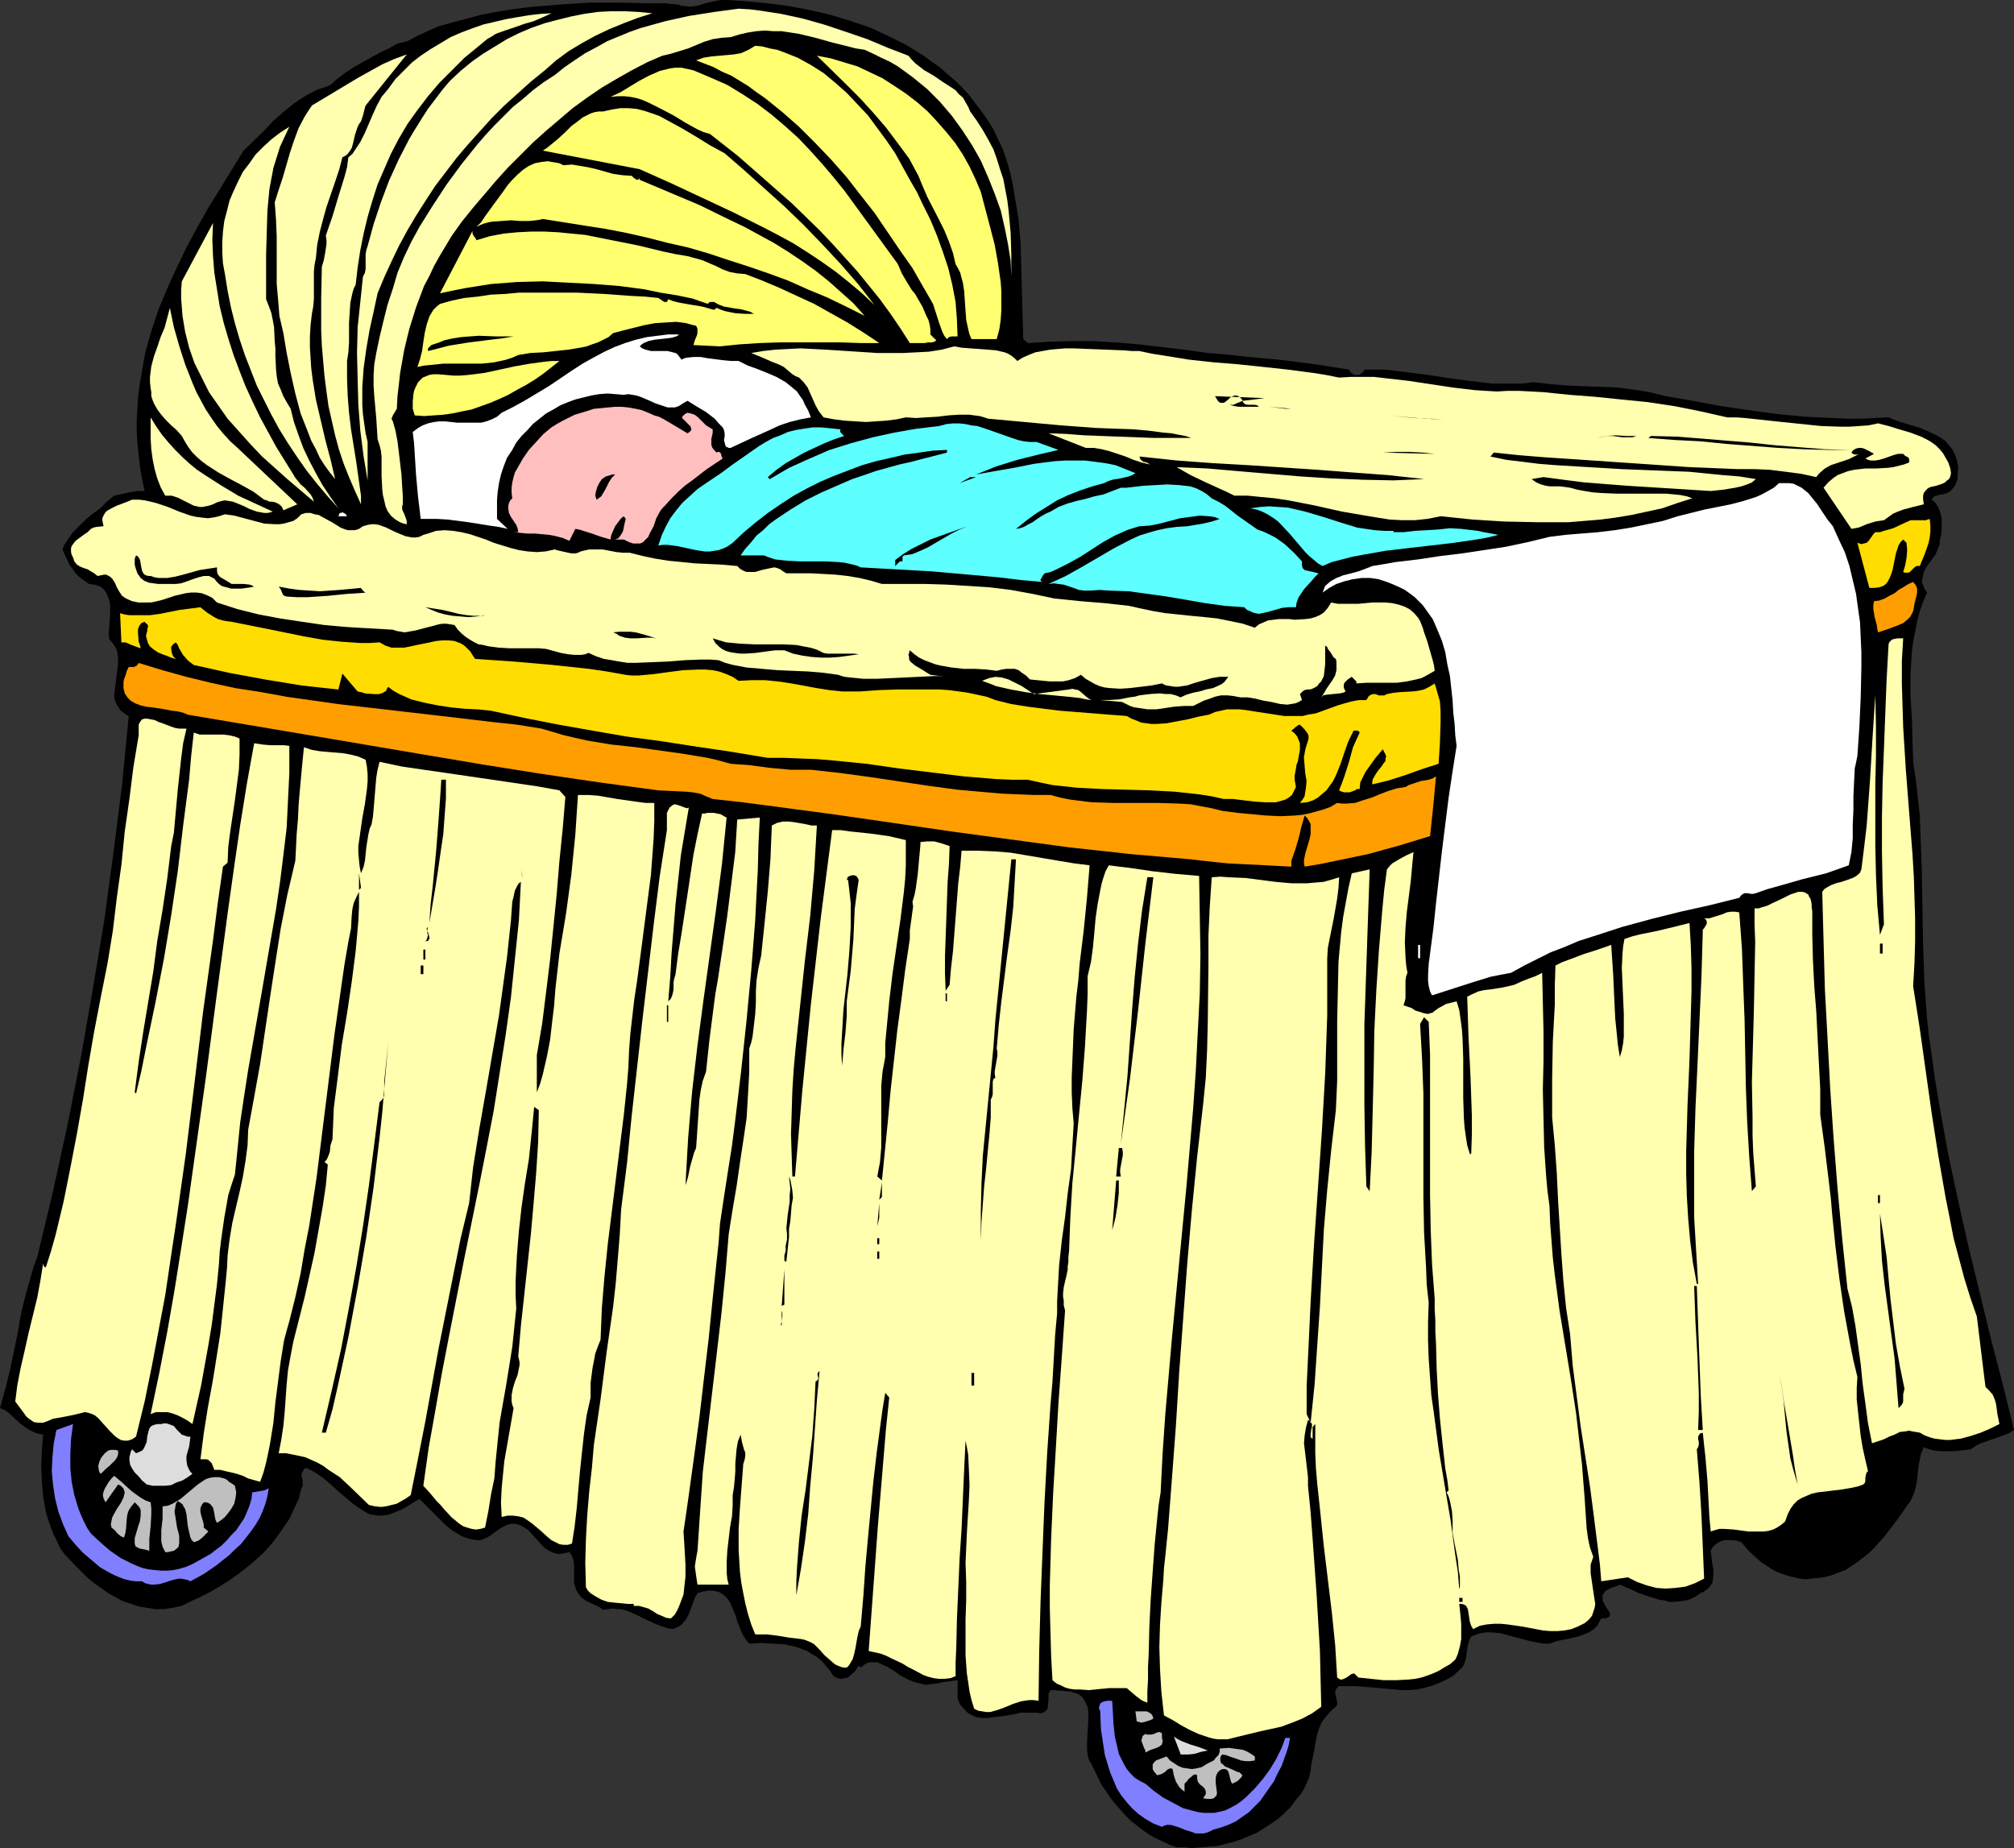 <?xml version="1.0" encoding="UTF-8" standalone="no"?>
<svg
   version="1.0"
   width="129.766mm"
   height="119.077mm"
   id="svg101"
   sodipodi:docname="Baby in Basinet 1.wmf"
   xmlns:inkscape="http://www.inkscape.org/namespaces/inkscape"
   xmlns:sodipodi="http://sodipodi.sourceforge.net/DTD/sodipodi-0.dtd"
   xmlns="http://www.w3.org/2000/svg"
   xmlns:svg="http://www.w3.org/2000/svg">
  <rect width="100%" height="100%" fill="#333333" stroke="none"/>
  <sodipodi:namedview
     id="namedview101"
     pagecolor="#ffffff"
     bordercolor="#000000"
     borderopacity="0.25"
     inkscape:showpageshadow="2"
     inkscape:pageopacity="0.0"
     inkscape:pagecheckerboard="0"
     inkscape:deskcolor="#d1d1d1"
     inkscape:document-units="mm" />
  <defs
     id="defs1">
    <pattern
       id="WMFhbasepattern"
       patternUnits="userSpaceOnUse"
       width="6"
       height="6"
       x="0"
       y="0" />
  </defs>
  <path
     style="fill:#000000;fill-opacity:1;fill-rule:evenodd;stroke:none"
     d="m 244.177,36.198 0.97,2.909 0.808,2.747 0.646,2.909 0.485,2.909 0.485,2.909 0.485,2.909 0.485,5.818 0.162,5.818 0.162,5.979 0.162,5.818 0.162,5.656 1.131,0.97 5.171,-0.323 5.333,-0.162 h 5.494 l 5.494,0.323 5.494,0.485 5.656,0.646 5.494,0.646 5.656,0.808 4.202,0.323 4.363,0.485 8.726,0.808 8.888,1.131 4.202,0.646 4.04,0.646 0.323,0.646 0.485,0.323 0.485,0.323 h 0.646 0.485 l 0.485,-0.323 0.485,-0.323 0.323,-0.646 h 2.424 2.747 l 5.171,0.646 5.171,0.646 5.171,0.808 5.01,0.646 5.333,0.646 h 2.424 2.586 2.586 l 2.586,-0.323 4.202,0.485 4.04,0.323 4.04,0.162 8.08,0.323 3.878,0.485 4.04,0.646 1.939,0.485 1.939,0.485 6.626,1.131 6.787,1.293 6.787,0.97 6.949,0.97 6.787,0.646 6.949,0.323 3.394,0.162 h 3.394 l 3.232,-0.162 3.394,-0.162 1.131,0.485 1.293,0.485 2.586,0.808 2.747,0.808 2.586,1.131 1.293,0.646 1.131,0.646 1.131,0.808 0.808,0.97 0.808,0.97 0.646,1.293 0.485,1.454 0.323,1.616 -0.162,1.939 v 0.97 l -0.323,0.808 -0.323,0.808 -0.646,0.808 -0.646,0.646 -0.97,0.485 -0.808,0.162 -0.97,0.162 -0.97,0.323 -0.323,0.323 -0.323,0.485 0.97,0.808 0.646,1.131 0.485,1.293 0.323,1.293 v 1.454 1.293 l -0.162,1.454 -0.323,1.293 v 0.808 l -0.323,0.808 -0.323,0.808 -0.323,0.808 -2.101,2.909 -0.808,1.454 -0.162,0.808 -0.162,0.808 -0.162,0.808 0.323,0.808 0.323,0.808 0.646,0.97 -0.97,2.262 -0.808,2.262 -0.646,2.424 -0.485,2.586 -0.485,2.424 -0.323,2.586 -0.162,2.586 -0.162,2.747 v 5.333 l 0.323,5.333 0.162,5.494 0.162,5.171 0.646,4.363 0.485,4.363 0.485,4.363 0.162,4.525 0.323,8.888 0.162,9.211 0.162,9.05 0.323,9.05 0.323,4.525 0.323,4.363 0.485,4.363 0.646,4.363 0.808,5.979 0.97,5.818 2.101,11.635 2.424,11.474 2.586,11.474 2.747,11.312 2.747,11.312 2.909,11.15 2.747,11.15 -1.293,0.808 -1.293,0.485 -1.293,0.485 -1.454,0.485 -2.747,0.97 -1.293,0.646 -1.131,0.808 -1.131,0.162 -1.454,0.162 -1.454,0.162 h -1.616 -1.616 l -1.616,-0.162 -1.293,-0.323 -1.293,-0.485 -0.646,1.454 -0.323,1.616 -0.323,1.454 -0.162,1.778 -0.162,1.616 -0.323,1.778 -0.485,1.616 -0.808,1.778 -0.97,1.293 -0.97,1.454 -2.101,2.909 -2.262,2.909 -2.424,2.747 -1.293,1.293 -1.454,1.131 -1.454,1.131 -1.454,0.97 -1.454,0.97 -1.778,0.646 -1.616,0.646 -1.939,0.485 -1.454,0.162 -1.454,0.162 -1.454,0.162 -1.454,-0.162 -1.454,-0.323 -1.293,-0.323 -1.454,-0.485 -1.293,-0.485 -1.293,-0.646 -1.131,-0.808 -1.293,-0.808 -1.131,-0.97 -2.101,-1.939 -1.778,-2.101 -0.97,-0.323 -0.97,-0.162 h -1.131 -1.131 l -0.97,0.323 -0.97,0.646 -0.808,0.646 -0.485,0.97 0.323,2.909 0.323,1.616 v 1.293 l -0.162,1.454 -0.162,0.646 -0.323,0.485 -0.485,0.646 -0.646,0.485 -0.646,0.485 -0.808,0.323 -1.131,0.808 -1.293,0.646 -1.131,0.323 -1.293,0.162 -1.293,0.162 h -1.293 l -1.131,-0.323 -1.293,-0.162 -2.586,-0.808 -2.424,-0.808 -2.424,-1.131 -2.262,-0.97 -1.131,0.485 -0.97,0.323 -0.97,0.485 -0.485,0.323 -0.323,0.485 -0.323,0.485 v 0.646 0.485 l 0.162,0.485 0.485,0.97 0.646,0.97 0.485,0.808 v 0.323 0.323 l -0.323,0.323 -0.323,0.162 -0.646,0.162 h -0.808 l -0.485,0.808 -0.485,0.97 -0.646,0.646 -0.646,0.485 -0.808,0.485 -0.808,0.323 -1.616,0.646 -3.555,0.808 -1.778,0.323 -1.778,0.646 h -1.293 l -1.131,-0.162 -2.424,-0.485 -2.424,-0.646 -2.424,-0.646 -2.424,-0.646 -2.262,-0.162 h -1.131 l -1.131,0.162 -1.131,0.323 -1.293,0.485 -0.485,0.97 -0.323,1.131 -0.323,2.101 -0.162,1.131 -0.323,1.131 -0.485,0.97 -0.808,0.808 -1.616,1.454 -1.778,0.97 -1.778,0.808 -1.778,0.646 -1.778,0.485 -1.616,0.323 -1.778,0.162 h -1.778 l -3.555,-0.323 -3.717,-0.323 -4.04,-0.323 h -1.939 -2.101 l -0.485,0.323 -0.162,0.323 -0.323,0.485 v 0.646 l 0.162,0.646 0.323,1.454 v 0.646 l -0.323,0.485 -1.293,1.131 -1.131,1.293 -0.97,1.293 -0.646,1.454 -0.485,1.454 -0.323,1.454 -0.485,2.909 -0.646,3.07 -0.162,1.616 -0.323,1.454 -0.646,1.454 -0.646,1.454 -0.808,1.293 -1.131,1.293 -1.293,1.778 -1.454,1.454 -1.616,1.454 -1.616,1.131 -1.778,1.131 -1.778,1.131 -1.939,0.808 -1.939,0.808 -1.939,0.646 -1.939,0.485 -1.939,0.485 -2.101,0.162 -1.939,0.162 -2.101,0.162 -1.778,-0.162 h -1.939 l -1.778,-0.646 -1.616,-0.808 -1.778,-0.808 -1.454,-0.808 -1.616,-1.131 -1.454,-1.131 -1.454,-1.131 -1.293,-1.293 -1.293,-1.454 -1.293,-1.454 -1.131,-1.454 -0.97,-1.454 -1.131,-1.616 -0.808,-1.616 -1.616,-3.394 -0.646,-0.97 -0.323,-1.293 -0.162,-1.454 v -1.454 l 0.162,-3.07 0.162,-2.909 v -1.454 l -0.162,-1.293 -0.485,-1.131 -0.646,-1.131 -0.485,-0.485 -0.485,-0.323 -0.485,-0.323 -0.808,-0.162 -0.646,-0.323 h -0.808 l -1.131,-0.162 h -1.131 l -0.808,-0.162 h -0.646 -0.485 l -0.162,0.323 -0.323,0.485 v 0.485 1.131 l -0.162,1.293 v 0.646 l -0.323,0.485 -0.323,0.323 -0.485,0.323 -0.646,0.162 -0.97,-0.162 h -1.293 -1.293 -1.293 l -1.293,0.323 -2.747,0.485 -2.747,0.323 -1.293,0.162 h -1.293 l -1.293,-0.162 -1.131,-0.485 -0.97,-0.485 -0.97,-0.97 -0.97,-1.131 -0.323,-0.646 -0.323,-0.808 v -4.525 l -1.131,0.162 -1.293,0.162 -1.131,0.162 -1.454,0.323 -1.293,0.162 -1.454,0.162 -1.454,-0.323 -1.293,-0.323 -0.808,-0.323 -0.808,-0.323 -1.778,-0.97 -1.616,-1.131 -1.616,-0.97 -1.778,-0.808 -0.646,-0.323 h -0.97 -0.646 l -0.808,0.162 -0.808,0.485 -0.808,0.646 -0.485,-0.485 -0.646,0.97 -0.485,0.646 -0.808,0.646 -0.646,0.646 -0.808,0.162 -0.808,0.162 -0.97,-0.162 -0.97,-0.485 -0.97,-1.454 -0.97,-1.131 -0.97,-1.131 -1.131,-0.97 -1.131,-0.646 -1.293,-0.808 -1.293,-0.485 -1.293,-0.485 -1.454,-0.323 -1.454,-0.323 -2.747,-0.162 -2.909,-0.162 -2.909,0.162 -0.808,-0.97 -0.646,-0.97 -0.485,-0.97 -0.485,-1.293 -0.485,-1.131 -0.323,-1.293 -0.97,-2.262 -0.485,-1.131 -0.646,-0.97 -0.808,-0.808 -0.97,-0.646 -0.97,-0.323 -1.293,-0.162 h -0.646 l -0.808,0.162 -0.808,0.162 -0.97,0.323 -0.646,1.131 -0.485,1.293 -0.485,1.293 -0.485,1.293 -0.646,1.293 -0.808,0.97 -0.485,0.485 -0.485,0.323 -0.646,0.323 -0.808,0.323 -1.131,-0.162 -1.131,-0.323 -2.101,-0.808 -2.101,-0.97 -1.939,-0.97 -2.101,-0.97 -2.101,-0.646 h -0.97 l -1.131,-0.162 -1.131,0.162 -1.131,0.162 -0.97,-0.646 -0.97,-0.485 -2.101,-0.97 -0.97,-0.646 -0.646,-0.646 -0.646,-0.97 -0.323,-0.485 -0.162,-0.646 -0.323,-0.97 v -0.97 -1.293 -1.131 -1.131 l -0.162,-1.131 -0.323,-0.97 -0.646,-0.97 -0.646,0.162 -0.808,0.162 -1.293,0.162 -1.131,-0.323 -1.131,-0.485 -0.97,-0.646 -0.808,-0.808 -3.232,-3.555 -0.97,-0.646 -0.808,-0.485 -0.97,-0.323 -1.131,-0.162 -0.646,0.162 -0.646,0.162 -0.646,0.323 -0.646,0.323 -1.454,0.97 -1.293,0.97 -0.808,0.485 -0.808,0.323 -0.808,0.323 h -0.97 l -1.131,-0.162 -1.131,-0.323 -0.97,-0.323 -0.97,-0.485 -1.778,-1.131 -1.616,-1.293 -1.616,-1.616 -1.616,-1.616 -3.07,-3.07 -1.454,0.808 -1.454,0.97 -1.454,0.808 -1.616,0.646 -1.778,0.646 -1.616,0.162 h -0.97 l -0.808,-0.162 -0.97,-0.162 -0.97,-0.485 -1.778,-1.131 -1.778,-1.293 -3.555,-3.07 -1.778,-1.616 -1.778,-1.454 -1.939,-1.293 -1.939,-0.97 -0.485,0.323 -0.162,0.323 -0.323,0.485 -0.162,0.646 0.323,1.293 v 0.646 0.646 l -0.323,0.646 -0.646,2.586 -1.131,2.424 -1.131,2.424 -1.454,2.101 -1.454,2.101 -1.616,2.101 -1.778,1.939 -1.939,1.778 -2.101,1.778 -2.101,1.616 -2.262,1.616 -2.101,1.293 -2.424,1.454 -2.262,1.131 -2.424,1.131 -2.262,1.131 -2.262,0.485 -2.101,0.323 h -2.101 l -2.101,-0.323 -1.939,-0.323 -1.939,-0.646 -1.939,-0.646 -1.778,-0.97 -1.778,-0.97 -1.778,-1.293 -1.616,-1.131 -1.616,-1.293 -2.909,-2.909 -2.747,-2.909 -1.131,-1.616 -0.808,-1.778 -0.808,-1.616 -0.646,-1.778 -0.646,-1.778 -0.485,-1.778 -0.646,-3.555 -0.323,-3.717 -0.162,-3.878 0.162,-3.717 0.323,-3.878 -0.808,-0.162 -0.808,-0.162 -1.454,-0.646 -1.293,-0.808 -1.293,-0.97 -2.262,-2.101 -1.131,-0.97 L 0,342.915 l 1.293,-4.686 1.131,-4.525 1.939,-9.373 0.808,-4.686 1.131,-4.525 1.293,-4.525 0.646,-2.262 0.808,-2.101 3.878,-16.16 3.555,-16.322 3.232,-16.322 2.909,-16.645 2.747,-16.483 2.262,-16.645 2.101,-16.645 0.808,-8.242 0.808,-8.403 -0.646,-0.323 -0.646,-0.485 -0.646,-0.485 -0.323,-0.485 -0.646,-0.97 -0.485,-1.131 -0.162,-1.131 0.162,-1.293 0.323,-2.586 0.162,-1.293 0.162,-1.293 0.162,-1.454 v -1.131 l -0.162,-1.293 -0.323,-1.131 -0.646,-0.97 -0.485,-0.646 -0.485,-0.485 -0.162,-0.97 v -0.97 l 0.162,-2.101 0.162,-2.262 v -2.101 l -0.162,-0.97 -0.323,-0.97 -0.323,-0.808 -0.485,-0.808 -0.646,-0.646 -0.808,-0.485 -1.131,-0.323 -1.293,-0.162 -1.131,-0.808 -1.131,-0.808 -0.97,-0.97 -0.808,-1.131 -0.808,-1.131 -0.485,-1.131 -1.131,-2.424 0.485,-1.131 0.646,-0.97 1.293,-1.939 1.616,-1.616 1.616,-1.616 1.778,-1.454 1.778,-1.293 1.616,-1.616 1.778,-1.454 3.717,-0.808 1.939,-0.323 h 0.97 0.808 l -0.646,-2.909 -0.485,-2.909 -0.323,-2.909 -0.323,-2.909 -0.162,-2.909 v -2.747 l 0.162,-2.747 0.162,-2.747 0.323,-2.747 0.485,-2.747 0.485,-2.747 0.485,-2.747 1.454,-5.171 1.778,-5.333 2.101,-5.01 2.262,-5.01 2.424,-5.01 2.586,-4.848 2.747,-4.848 2.909,-4.686 5.656,-9.211 5.01,-4.848 2.262,-2.424 2.586,-2.262 2.586,-2.101 2.747,-1.778 1.293,-0.646 1.454,-0.808 1.616,-0.485 1.616,-0.646 1.616,-1.454 1.939,-1.454 1.939,-1.293 2.262,-1.293 4.363,-2.424 2.101,-0.97 1.939,-1.131 1.293,-0.323 1.293,-0.323 2.424,-1.293 1.131,-0.485 1.293,-0.646 2.586,-1.131 3.394,-0.97 3.717,-0.97 3.555,-0.97 3.555,-0.646 3.878,-0.646 3.717,-0.485 3.717,-0.323 3.878,-0.323 7.434,-0.485 h 7.595 l 7.11,0.162 h 3.717 l 3.394,0.323 0.646,0.323 h 0.646 l 1.454,0.162 1.454,-0.162 2.909,-0.808 L 173.881,0.323 175.497,0 h 1.454 l 5.01,0.323 5.01,0.485 5.01,0.646 5.171,0.97 4.848,1.131 4.848,1.454 4.848,1.616 4.525,2.101 2.262,1.131 2.262,1.131 2.101,1.293 2.101,1.293 1.939,1.454 2.101,1.454 1.778,1.616 1.939,1.616 1.778,1.778 1.616,1.778 1.454,1.939 1.616,2.101 1.454,2.101 1.293,2.101 1.131,2.424 z"
     id="path1" />
  <path
     style="fill:#ffffaf;fill-opacity:1;fill-rule:evenodd;stroke:none"
     d="m 221.23,13.574 0.808,0.97 0.97,0.97 2.101,1.616 2.262,1.293 2.101,1.454 2.262,1.454 0.97,0.646 0.808,0.97 0.97,0.808 0.646,1.131 0.646,1.131 0.485,1.131 1.616,2.262 1.454,2.262 1.293,2.262 1.293,2.424 0.808,2.262 0.808,2.586 0.808,2.424 0.485,2.586 0.485,2.586 0.323,2.586 0.485,5.333 0.162,5.333 v 5.333 l -0.162,-3.878 -0.646,-4.04 -0.808,-4.04 -0.97,-4.202 -1.454,-4.04 -1.616,-4.04 -1.778,-4.04 -2.101,-3.717 -2.424,-3.717 -2.586,-3.555 -2.909,-3.394 -3.07,-3.07 -1.778,-1.454 -1.778,-1.454 -1.778,-1.293 -1.778,-1.293 -1.939,-1.131 -2.101,-0.97 -1.939,-0.97 -2.101,-0.97 -2.101,-0.323 -1.939,-0.485 -3.878,-0.97 -4.04,-1.131 -4.04,-0.97 -4.202,-0.646 h -2.101 l -1.939,-0.162 -2.101,0.162 -2.101,0.323 -2.101,0.485 -2.101,0.646 -2.262,0.162 -2.101,0.323 -2.101,0.646 -1.939,0.808 -1.939,0.808 -2.101,0.646 -2.101,0.646 -2.101,0.485 -3.717,1.616 -3.717,1.939 -3.717,2.101 -3.555,2.101 -3.555,2.424 -3.555,2.586 -3.232,2.747 -3.232,2.747 -3.232,2.909 -3.07,3.07 -3.07,3.07 -2.909,3.232 -2.747,3.232 -2.747,3.232 -2.747,3.394 -2.424,3.394 -1.454,2.424 -1.454,2.424 -1.454,2.586 -1.131,2.424 -1.293,2.424 -0.97,2.586 -0.97,2.586 -0.808,2.586 -0.808,2.586 -0.646,2.586 -0.646,2.747 -0.485,2.747 -0.485,2.747 -0.323,2.909 -0.323,2.747 -0.162,3.07 -0.97,1.616 -0.323,0.808 0.162,0.323 0.162,0.323 0.646,2.262 0.485,2.586 0.323,2.586 0.323,2.747 0.323,2.747 0.162,2.747 0.162,2.424 v 2.101 l -0.162,0.485 v 0.646 l 0.162,0.485 0.323,0.646 0.485,1.293 0.162,0.646 v 0.646 l -0.808,-0.162 -0.808,-0.323 -1.131,-0.646 -1.131,-0.97 -0.808,-1.131 -0.485,-1.131 -0.323,-1.454 -0.323,-1.293 -0.162,-1.454 -0.162,-3.232 v -3.07 -1.616 l -0.162,-1.454 -0.323,-1.293 -0.485,-1.454 -0.323,-5.171 -0.485,-5.333 -0.162,-2.586 v -2.586 l 0.162,-2.586 0.485,-2.747 0.808,-3.878 0.97,-4.04 0.97,-3.878 1.293,-3.878 1.131,-3.878 1.616,-3.878 1.778,-3.717 1.939,-3.555 3.232,-5.171 3.394,-5.171 3.555,-4.848 3.878,-4.848 2.101,-2.424 2.101,-2.262 2.262,-2.262 2.262,-2.262 2.424,-1.939 2.424,-2.101 2.586,-1.939 2.747,-1.778 2.424,-1.939 2.586,-1.778 2.424,-1.616 2.747,-1.454 2.586,-1.454 2.747,-1.131 2.747,-1.131 2.747,-0.97 2.909,-0.808 2.909,-0.808 2.909,-0.646 2.909,-0.646 6.141,-0.97 5.979,-0.808 2.747,0.162 2.586,0.323 5.171,0.808 5.171,1.131 5.171,1.454 5.333,1.778 5.171,1.778 5.01,2.101 z"
     id="path2" />
  <path
     style="fill:#ffffaf;fill-opacity:1;fill-rule:evenodd;stroke:none"
     d="m 158.853,3.232 -3.555,1.131 -3.394,1.293 -3.555,1.454 -3.394,1.616 -3.232,1.778 -3.232,1.939 -3.07,2.262 -2.747,2.424 -3.394,2.747 -3.232,2.909 -3.232,2.909 -3.07,3.07 -2.909,3.232 -2.909,3.232 -2.747,3.232 -2.586,3.394 -2.586,3.394 -2.424,3.717 -2.262,3.555 -2.101,3.555 -2.101,3.878 -1.778,3.717 -1.778,3.878 -1.616,3.878 -0.97,4.525 -0.97,4.363 -0.808,4.686 -0.646,4.686 -0.323,4.525 v 4.525 l 0.162,2.262 0.323,2.262 0.323,2.262 0.485,2.101 v 9.373 l -0.97,-5.818 -0.808,-6.302 -0.485,-6.302 -0.162,-6.141 -0.162,-6.464 0.162,-6.302 0.646,-6.141 0.646,-6.141 0.485,-0.97 0.162,-0.97 v -1.778 -1.778 l 0.162,-0.97 0.323,-0.97 1.454,-5.333 1.778,-5.333 1.939,-5.171 2.424,-5.333 2.586,-5.01 1.454,-2.424 1.616,-2.586 1.454,-2.262 3.555,-4.686 1.778,-2.101 2.586,-2.424 2.747,-2.262 2.747,-1.939 2.909,-1.778 2.909,-1.778 2.909,-1.454 3.07,-1.293 3.232,-1.131 3.07,-0.808 3.232,-0.808 3.232,-0.646 3.394,-0.485 3.232,-0.162 h 3.394 l 3.232,0.162 z"
     id="path3" />
  <path
     style="fill:#ffffaf;fill-opacity:1;fill-rule:evenodd;stroke:none"
     d="m 134.289,3.232 -2.101,0.97 -2.262,0.97 -2.262,0.646 -2.262,0.808 -2.424,0.808 -2.262,0.808 -0.97,0.646 -1.131,0.646 -0.97,0.808 -0.97,0.808 -3.555,2.909 -3.07,3.07 -3.07,3.07 -2.747,3.232 -2.586,3.394 -2.424,3.394 -2.101,3.555 -1.939,3.717 -1.616,3.717 -1.616,3.717 -1.293,4.04 -1.131,3.878 -0.97,4.04 -0.808,4.04 -0.646,4.202 -0.485,4.202 -0.485,0.97 -0.323,1.131 -0.485,2.262 -0.162,2.424 -0.162,2.424 v 4.848 l -0.162,2.424 -0.323,2.101 v 4.363 l 0.162,4.202 0.323,4.04 0.485,4.04 1.293,8.08 1.131,8.08 v 2.101 l -1.454,-3.232 -1.454,-3.394 -1.293,-3.232 -1.131,-3.394 -0.97,-3.555 -0.808,-3.555 -0.808,-3.555 -0.485,-3.555 -0.485,-3.717 -0.323,-3.717 -0.323,-3.717 -0.162,-3.717 v -3.878 -3.878 l 0.162,-7.757 0.485,-1.616 0.323,-1.778 0.323,-2.101 v -0.97 l -0.162,-1.131 1.616,-4.686 1.454,-4.848 1.454,-4.686 0.646,-2.424 0.323,-2.424 0.97,-0.808 0.646,-0.97 1.293,-1.939 1.131,-2.262 1.939,-4.525 0.97,-2.101 1.131,-2.101 0.808,-0.97 0.808,-0.97 1.778,-2.424 1.939,-1.939 2.101,-2.101 2.101,-1.616 2.424,-1.616 2.424,-1.454 2.424,-1.454 2.586,-1.131 2.586,-0.97 2.747,-0.97 2.747,-0.646 2.747,-0.646 2.747,-0.485 2.909,-0.485 2.747,-0.323 z"
     id="path4" />
  <path
     style="fill:#ffff70;fill-opacity:1;fill-rule:evenodd;stroke:none"
     d="m 224.785,49.934 1.778,3.555 1.616,3.878 1.454,4.04 1.293,3.878 0.97,4.04 0.808,4.202 0.323,4.202 0.162,4.202 h -0.646 -0.808 l -0.646,0.162 -0.162,0.162 -0.323,0.323 -0.646,-0.808 -0.485,-0.97 -0.808,-2.262 -1.454,-4.525 -2.424,-4.202 -2.586,-4.525 -3.07,-4.363 -3.07,-4.525 -3.07,-4.525 -3.555,-4.525 -3.394,-4.363 -3.717,-4.202 -3.878,-4.04 -3.878,-3.878 -4.04,-3.555 -4.202,-3.394 -2.101,-1.454 -1.939,-1.454 -2.101,-1.293 -2.101,-1.293 -2.262,-0.97 -2.101,-1.131 -2.101,-0.808 -2.101,-0.808 1.778,-0.646 1.939,-0.323 3.717,-0.323 1.778,-0.162 1.778,-0.323 1.778,-0.808 0.808,-0.485 0.808,-0.485 1.778,0.162 1.778,0.485 1.778,0.323 1.778,0.646 1.616,0.646 1.616,0.646 3.232,1.778 3.07,1.939 2.909,2.424 2.747,2.424 2.586,2.747 2.586,2.747 2.262,3.07 2.262,3.07 2.101,3.07 1.778,3.232 1.778,3.232 1.778,3.07 z"
     id="path5" />
  <path
     style="fill:#ffffaf;fill-opacity:1;fill-rule:evenodd;stroke:none"
     d="m 89.041,25.694 -0.162,0.485 -0.162,0.646 -0.323,1.293 -0.485,1.454 -0.485,0.646 -0.323,0.646 -0.323,0.97 -0.323,0.97 -0.485,2.101 -0.323,1.131 -0.485,0.808 -0.646,0.808 -0.485,0.323 -0.646,0.323 -0.808,3.07 -0.97,2.909 -2.101,6.141 -0.808,2.909 -0.808,3.07 -0.646,3.232 -0.323,3.232 -0.323,1.616 -0.162,1.616 v 3.394 3.394 l -0.162,1.778 -0.323,1.778 -0.323,2.747 -0.162,2.747 v 2.586 l 0.162,2.747 0.162,2.424 0.323,2.586 0.808,5.01 1.131,4.848 1.131,4.848 1.293,4.848 1.131,4.848 -1.293,-1.616 -1.293,-1.778 -1.131,-1.778 -0.97,-2.101 -1.131,-2.101 -0.808,-2.101 -1.778,-4.525 -1.293,-4.848 -1.131,-5.01 -0.97,-4.848 -0.808,-4.848 -0.485,-2.101 -0.485,-2.101 -0.162,-2.101 -0.162,-1.939 -0.323,-3.717 V 57.691 l -0.162,-4.04 -0.162,-2.262 -0.162,-2.101 0.97,-3.07 0.97,-2.909 1.778,-6.141 0.97,-2.909 1.131,-3.07 1.454,-2.747 0.808,-1.293 0.97,-1.454 5.656,-3.394 5.656,-3.394 2.909,-1.616 2.909,-1.616 2.909,-1.293 3.07,-1.131 z"
     id="path6" />
  <path
     style="fill:#ffff70;fill-opacity:1;fill-rule:evenodd;stroke:none"
     d="m 238.845,46.702 2.262,8.565 1.131,4.363 0.808,4.525 0.646,4.525 0.162,2.262 v 2.262 2.262 l -0.162,2.424 -0.323,2.262 -0.646,2.424 h -6.141 l -0.485,-1.131 -0.323,-1.293 -0.485,-2.262 -0.162,-2.262 -0.162,-2.262 -0.162,-2.424 -0.323,-2.101 -0.323,-1.131 -0.323,-1.293 -0.485,-0.97 -0.646,-1.131 -0.646,-2.747 -0.97,-2.747 -1.131,-2.747 -1.293,-2.586 -2.747,-5.333 -1.131,-2.586 -1.131,-2.747 -1.131,-2.101 -1.131,-2.101 -2.747,-3.717 -2.909,-3.878 -3.07,-3.555 -3.232,-3.555 -3.394,-3.394 -7.11,-6.949 3.394,0.646 3.232,0.97 3.232,0.97 3.07,1.454 3.07,1.454 2.747,1.778 2.909,1.939 2.747,2.101 2.586,2.262 2.262,2.424 2.262,2.586 2.101,2.586 1.939,2.909 1.616,2.909 1.454,3.07 z"
     id="path7" />
  <path
     style="fill:#ffff70;fill-opacity:1;fill-rule:evenodd;stroke:none"
     d="m 218.645,64.317 0.97,2.262 1.131,1.939 1.293,2.101 0.808,0.97 0.646,1.131 1.131,1.939 0.97,2.262 0.485,0.97 0.323,1.131 0.162,1.131 v 1.293 l 1.454,1.454 -0.485,0.323 -0.646,0.162 h -0.808 l -0.97,0.162 h -1.778 -1.778 l -2.262,-3.555 -2.424,-3.555 -2.586,-3.555 -2.747,-3.394 -2.747,-3.394 -3.07,-3.394 -3.07,-3.394 -3.07,-3.232 -6.464,-6.302 -6.787,-5.979 -6.626,-5.818 -6.787,-5.333 -1.616,-0.485 -1.454,-0.646 -2.909,-1.616 -2.909,-1.778 -3.07,-1.616 -2.909,-1.454 -1.454,-0.646 -1.454,-0.485 -1.616,-0.323 -1.454,-0.162 h -1.616 l -1.778,0.162 2.424,-1.131 4.525,-2.747 2.424,-1.293 2.586,-1.131 1.293,-0.323 1.293,-0.323 1.293,-0.162 h 1.454 l 1.454,0.323 1.454,0.323 4.202,1.778 4.04,1.778 3.717,2.262 3.717,2.424 3.394,2.586 3.232,2.747 3.232,2.909 2.909,3.07 2.909,3.232 2.747,3.232 2.747,3.394 2.586,3.555 5.171,7.11 z"
     id="path8" />
  <path
     style="fill:#ffff70;fill-opacity:1;fill-rule:evenodd;stroke:none"
     d="m 176.467,37.33 4.848,4.202 4.848,4.363 4.848,4.363 4.686,4.525 4.525,4.686 4.525,4.848 4.202,4.848 4.04,5.171 -3.07,-2.909 -3.07,-2.586 -3.232,-2.586 -3.394,-2.424 -3.394,-2.262 -3.555,-2.262 -3.555,-1.939 -3.717,-1.939 -7.434,-3.717 -7.595,-3.555 -7.595,-3.555 -7.595,-3.394 -23.594,-4.525 0.97,-0.646 0.808,-0.646 1.778,-1.454 1.778,-1.616 1.616,-1.616 1.939,-1.454 0.808,-0.646 0.97,-0.485 0.97,-0.485 0.97,-0.323 0.97,-0.162 h 1.131 l 2.101,-0.485 2.101,-0.323 h 1.939 l 1.939,0.162 1.939,0.485 1.939,0.646 1.778,0.646 1.778,0.97 3.555,1.939 3.555,2.101 3.394,2.101 1.778,0.97 z"
     id="path9" />
  <path
     style="fill:#ffffaf;fill-opacity:1;fill-rule:evenodd;stroke:none"
     d="m 70.458,30.866 -1.131,2.424 -1.131,2.424 -0.808,2.586 -0.808,2.586 -0.485,2.586 -0.485,2.586 -0.485,5.171 -0.162,5.333 -0.162,5.494 v 5.333 5.494 l 0.646,1.616 0.646,1.778 0.323,1.616 0.323,1.778 0.162,3.394 0.162,1.778 v 1.778 l 0.162,3.394 0.162,1.616 0.323,1.778 0.646,1.454 0.646,1.616 0.808,1.454 0.97,1.616 0.808,3.232 1.131,3.232 1.131,3.07 1.454,3.07 1.616,3.07 1.616,2.909 1.939,2.909 1.939,2.747 -2.747,-3.07 -2.586,-3.07 -2.424,-3.07 -2.262,-3.232 -2.262,-3.394 -2.101,-3.394 -1.939,-3.555 -1.778,-3.555 -1.778,-3.555 -1.454,-3.717 -1.454,-3.717 -1.293,-3.878 -1.131,-3.878 -0.97,-3.878 -0.808,-4.04 -0.646,-4.04 -0.485,-2.586 -0.162,-2.586 v -2.586 l 0.162,-2.586 0.323,-2.586 0.646,-2.424 0.646,-2.586 0.97,-2.262 1.131,-2.424 1.131,-2.262 1.616,-2.101 1.454,-2.101 1.939,-1.939 1.939,-1.778 2.101,-1.616 z"
     id="path10" />
  <path
     style="fill:#ffff70;fill-opacity:1;fill-rule:evenodd;stroke:none"
     d="m 155.782,43.309 v 0.485 l 7.272,3.07 7.272,3.07 7.272,3.555 3.717,1.778 3.555,1.939 3.555,1.939 3.394,2.101 3.394,2.262 3.394,2.424 3.232,2.586 2.909,2.586 3.07,2.747 2.747,3.07 -4.525,-2.262 -4.686,-2.262 -4.686,-1.939 -4.686,-2.101 -4.848,-1.778 -4.686,-1.616 -5.01,-1.616 -4.848,-1.616 -5.01,-1.454 -5.01,-1.131 -5.01,-1.293 -5.01,-1.131 -5.01,-0.97 -5.171,-0.808 -10.181,-1.616 -0.646,0.162 -0.97,0.162 -1.778,0.162 h -2.262 l -2.101,-0.162 -2.262,0.162 -2.262,0.162 -0.97,0.162 -1.131,0.323 -0.808,0.323 -0.97,0.485 1.131,-1.131 0.97,-1.454 2.101,-2.909 2.262,-3.07 1.131,-1.616 1.131,-1.293 1.293,-1.293 1.293,-1.131 1.454,-0.97 1.454,-0.646 1.616,-0.323 1.616,-0.162 0.808,0.162 0.97,0.162 0.97,0.162 0.97,0.485 2.101,-0.162 1.939,0.323 1.939,0.323 2.101,0.485 4.04,1.131 2.262,0.323 2.262,0.162 0.485,0.485 0.485,0.323 0.323,0.162 h 0.162 l 0.323,-0.162 z"
     id="path11" />
  <path
     style="fill:#ffffaf;fill-opacity:1;fill-rule:evenodd;stroke:none"
     d="m 71.427,115.544 0.485,0.808 0.646,0.808 0.646,0.808 0.97,0.808 1.454,1.616 0.485,0.808 0.323,0.97 -6.464,-5.494 -3.07,-2.747 -3.07,-2.747 -2.909,-3.07 -2.747,-3.07 -2.747,-3.07 -2.262,-3.232 -2.262,-3.232 -1.778,-3.555 -1.778,-3.555 -1.293,-3.717 -0.485,-1.939 -0.485,-1.939 -0.323,-1.939 -0.323,-1.939 -0.162,-2.101 -0.162,-2.101 v -2.101 l 0.162,-2.101 7.595,-14.221 -0.162,4.04 0.162,4.04 0.323,4.04 0.646,4.04 0.646,4.04 0.97,4.04 1.131,3.878 1.293,4.04 1.454,3.878 1.454,3.717 1.778,3.878 1.778,3.717 1.939,3.555 1.939,3.555 2.101,3.394 z"
     id="path12" />
  <path
     style="fill:#ffff70;fill-opacity:1;fill-rule:evenodd;stroke:none"
     d="m 116.029,58.499 3.232,-0.97 3.394,-0.646 3.394,-0.323 3.232,-0.162 h 3.394 l 3.232,0.162 3.232,0.323 3.394,0.323 6.464,1.293 6.464,1.293 5.979,1.454 3.07,0.646 2.909,0.485 1.778,0.485 1.778,0.485 3.394,1.454 1.616,0.808 1.778,0.646 1.778,0.323 1.939,0.162 4.202,1.616 4.202,1.778 4.202,1.939 4.202,1.939 4.04,2.262 4.04,2.262 3.878,2.424 3.878,2.586 h -4.525 l -4.848,-0.162 h -4.848 -10.019 l -5.01,0.162 -4.848,0.323 -4.686,0.485 -6.464,-0.323 0.323,-1.131 0.485,-1.131 0.162,-0.646 v -0.485 -0.646 l -0.323,-0.646 -1.293,-0.323 -1.131,-0.323 -1.131,-0.162 -1.293,-0.162 -2.586,0.162 -2.586,0.162 -2.586,0.485 -2.586,0.646 -2.586,0.646 -2.424,0.646 -1.131,0.97 -1.293,0.646 -1.293,0.646 -1.454,0.485 -1.293,0.485 -1.616,0.323 -2.909,0.485 -6.141,0.646 -3.07,0.162 -2.909,0.485 -1.454,0.646 -1.454,0.485 -1.454,0.323 -1.454,0.323 -3.07,0.323 h -3.07 -6.302 l -3.07,0.323 -1.616,0.162 -1.616,0.323 0.646,-1.939 0.485,-1.939 0.323,-2.262 0.323,-2.101 0.485,-2.101 0.646,-1.939 0.485,-0.808 0.485,-0.808 0.808,-0.808 0.808,-0.646 2.909,-0.808 3.07,-0.646 3.232,-0.323 3.232,-0.485 3.394,-0.162 3.394,-0.323 h 6.949 7.11 l 6.787,0.323 6.626,0.485 3.232,0.162 3.232,0.323 0.485,0.323 0.485,0.323 0.485,0.323 h 0.646 l 0.323,-0.646 1.293,0.485 1.293,0.323 2.747,0.485 2.909,0.485 2.909,0.808 0.646,-0.485 1.131,0.485 0.97,0.323 2.424,0.485 2.262,0.162 h 2.262 l -0.808,-0.485 -1.131,-0.323 -1.293,-0.323 -1.293,-0.162 -2.747,-0.485 -1.293,-0.485 -1.131,-0.646 h -0.808 l -0.485,0.162 -0.162,0.323 -1.939,-0.646 -1.778,-0.646 -3.878,-0.808 -4.04,-0.646 -3.878,-0.808 -6.141,-0.808 -6.141,-0.485 -6.302,-0.323 -6.141,-0.323 -6.302,0.162 -6.302,0.485 -3.07,0.485 -3.07,0.485 -3.232,0.646 -3.07,0.646 7.918,-15.19 v 0.646 l 0.323,0.646 0.323,0.323 z"
     id="path13" />
  <path
     style="fill:#ffffaf;fill-opacity:1;fill-rule:evenodd;stroke:none"
     d="m 57.853,109.08 14.544,13.736 -3.394,1.454 -0.323,-0.808 -0.485,-0.485 -0.485,-0.323 -0.646,-0.323 -0.808,-0.162 h -0.646 l -0.646,-0.323 -0.646,-0.162 -2.586,-1.939 -2.909,-1.616 -2.747,-1.454 -2.909,-1.616 -2.747,-1.778 -1.293,-0.97 -1.131,-0.97 -1.131,-1.131 -0.97,-1.293 -0.808,-1.293 -0.808,-1.454 -1.293,-1.454 -1.293,-1.131 -1.293,-1.293 -1.131,-1.293 -0.97,-1.293 -0.808,-1.454 -0.323,-0.808 -0.323,-0.97 v -0.97 l -0.162,-0.97 -0.162,-1.454 v -1.293 l 0.162,-1.293 0.162,-1.293 0.646,-2.424 0.808,-2.262 0.808,-2.424 0.97,-2.262 0.646,-2.424 0.646,-2.424 0.97,4.686 1.293,4.525 1.454,4.525 1.778,4.525 0.97,2.262 2.262,4.202 1.293,1.939 1.454,2.101 1.454,1.778 1.778,1.939 z"
     id="path14" />
  <path
     style="fill:#ffffff;fill-opacity:1;fill-rule:evenodd;stroke:none"
     d="m 165.317,81.446 -0.323,0.323 -0.323,0.162 -1.131,0.323 -1.293,0.162 -1.454,0.162 -1.454,0.162 -1.454,0.323 -1.131,0.485 -0.485,0.323 -0.485,0.485 0.646,0.485 0.808,0.323 1.293,0.323 h 1.454 1.293 1.293 l 1.293,0.323 0.646,0.162 0.485,0.323 0.485,0.646 0.485,0.646 0.646,-0.323 0.646,-0.162 1.616,-0.162 h 1.778 l 1.778,0.323 3.878,0.485 1.778,0.162 h 1.778 l 2.262,1.131 2.262,0.808 2.424,0.97 2.262,0.97 2.262,1.293 0.808,0.646 0.97,0.808 0.97,0.808 0.646,0.97 0.808,1.131 0.485,1.131 0.808,1.454 0.646,1.616 -2.586,0.485 -2.586,0.646 -2.424,0.808 -2.424,1.131 -4.686,2.101 -4.848,2.262 h -0.485 l -0.323,-0.162 -0.323,-0.162 -0.162,-0.323 -0.162,-0.646 -0.162,-0.646 0.162,-0.808 v -0.808 l -0.162,-0.808 -0.323,-0.646 -0.97,-0.97 -0.97,-1.131 -2.101,-1.616 -2.424,-1.454 -2.101,-1.293 -1.131,0.646 -0.97,0.646 -0.97,0.323 h -0.97 -0.808 l -0.97,-0.323 -1.939,-0.646 -1.778,-0.808 -1.939,-0.808 -0.97,-0.323 -0.97,-0.162 -0.97,-0.162 -1.131,0.162 -1.939,-0.162 -1.939,-0.162 -2.101,0.162 -1.939,0.323 -1.939,0.485 -1.939,0.485 -1.778,0.646 -1.939,0.808 -1.616,0.97 -1.778,0.97 -1.616,1.293 -1.616,1.293 -1.293,1.454 -1.454,1.454 -1.293,1.616 -0.97,1.778 -1.293,1.939 -0.808,2.101 -0.646,1.939 -0.485,2.101 -0.323,2.101 -0.162,2.101 v 2.262 2.262 l 2.586,2.424 -2.262,-0.485 -2.262,-0.323 -5.01,-0.808 -5.01,-0.646 -2.586,-0.162 h -2.262 -1.778 l -0.323,-2.747 -0.323,-2.586 -0.485,-5.333 -0.323,-5.171 -0.162,-2.586 -0.323,-2.747 1.293,-0.97 1.131,-0.646 1.293,-0.485 1.454,-0.323 1.293,-0.162 h 1.454 l 2.909,0.323 h 2.909 1.454 1.454 l 1.293,-0.323 1.293,-0.485 1.293,-0.646 1.131,-0.97 2.909,-1.454 2.909,-1.616 5.656,-3.394 5.494,-3.717 2.747,-1.778 2.909,-1.616 2.424,-1.293 2.424,-1.131 2.586,-0.97 2.586,-0.808 2.747,-0.646 2.586,-0.323 2.586,-0.323 z"
     id="path15" />
  <path
     style="fill:#000000;fill-opacity:1;fill-rule:evenodd;stroke:none"
     d="m 125.078,81.931 -2.909,0.485 -2.747,0.323 -2.586,0.323 -2.586,0.323 -5.01,0.808 -2.424,0.646 -2.586,0.646 v -0.646 l 0.323,-0.323 0.485,-0.485 0.485,-0.162 1.454,-0.485 1.131,-0.485 2.101,-0.485 2.101,-0.323 2.101,-0.162 2.262,-0.162 4.202,0.162 h 2.101 z"
     id="path16" />
  <path
     style="fill:#ffffaf;fill-opacity:1;fill-rule:evenodd;stroke:none"
     d="m 247.733,87.91 1.293,-0.808 1.454,-0.646 1.616,-0.646 1.778,-0.323 1.778,-0.323 1.778,-0.162 1.939,-0.162 h 2.101 l 4.04,0.162 4.202,0.162 4.04,0.162 1.939,0.162 h 1.778 l 3.07,0.646 3.07,0.485 5.979,0.97 5.979,0.646 5.979,0.485 6.141,0.646 5.979,0.646 6.141,0.808 3.07,0.485 3.232,0.646 2.747,-0.162 h 2.909 2.909 l 2.747,0.323 5.656,0.646 5.333,0.808 5.333,0.808 5.494,0.646 2.586,0.162 2.747,0.162 2.586,-0.162 h 2.747 l 5.979,0.323 6.302,0.646 6.302,0.485 6.302,0.646 6.464,0.646 6.464,0.97 6.464,1.293 6.464,1.454 h 2.262 l 2.101,0.162 4.525,0.485 4.525,0.485 4.686,0.485 4.686,0.485 4.686,0.162 h 2.262 l 2.424,-0.162 2.262,-0.162 2.262,-0.485 2.586,0.646 2.586,0.808 2.747,0.808 2.586,0.97 1.293,0.646 1.131,0.646 1.131,0.808 0.97,0.97 0.808,0.97 0.646,1.131 0.646,1.131 0.485,1.454 0.162,1.131 -0.162,0.808 -0.323,0.646 -0.485,0.323 -0.485,0.485 -0.646,0.323 -1.454,0.485 -1.454,0.323 -0.646,0.323 -0.485,0.485 -0.485,0.646 -0.162,0.646 v 0.808 l 0.162,1.293 -2.586,0.646 -2.424,0.646 -1.293,0.485 -1.131,0.485 -1.131,0.808 -1.131,0.808 -1.131,0.162 -0.97,0.162 -2.101,0.646 -1.939,0.808 -0.808,0.162 -0.97,0.162 -6.787,-10.019 1.131,-1.293 1.131,-0.97 1.131,-0.808 1.293,-0.485 1.293,-0.485 1.454,-0.323 2.747,-0.323 h 2.747 l 2.747,-0.162 1.293,-0.162 1.293,-0.323 1.293,-0.323 1.293,-0.485 v -0.485 -0.323 l -0.162,-0.323 -0.162,-0.162 -0.646,-0.323 -0.485,-0.485 h -1.293 l -1.131,0.323 -2.262,0.808 -1.131,0.323 -0.97,0.162 h -1.131 l -0.646,-0.162 -0.646,-0.323 2.101,-1.131 -1.131,-0.646 -1.293,-0.646 -0.646,-0.162 h -0.646 l -0.646,0.162 -0.646,0.323 -0.485,0.646 0.162,0.162 0.162,0.162 0.485,0.162 h 0.646 l 0.485,-0.162 -1.293,0.646 -1.293,0.646 -2.909,0.97 -1.454,0.485 -1.454,0.808 -1.131,0.97 -0.485,0.485 -0.485,0.646 -3.717,-0.808 -3.717,-0.485 -3.878,-0.485 -3.717,-0.162 h -4.04 l -3.878,-0.162 -3.878,-0.162 -4.04,-0.162 -11.797,-0.808 -11.797,-0.808 -11.958,-0.808 -5.979,-0.485 -6.141,-0.646 -0.808,0.97 3.878,0.808 4.04,0.485 3.878,0.485 4.04,0.323 8.08,0.485 8.08,0.485 8.242,0.323 8.242,0.323 8.08,0.808 4.04,0.323 4.04,0.646 -0.97,0.808 -1.131,0.485 -1.454,0.485 -1.454,0.323 -2.909,0.485 -3.07,0.323 -10.181,-0.646 -10.342,-0.646 -10.342,-0.808 -5.01,-0.646 -4.848,-0.646 -2.909,0.485 1.131,0.808 1.131,0.485 1.131,0.323 1.131,0.162 h 2.424 l 1.293,0.162 1.131,0.162 1.778,0.485 1.778,0.323 1.939,0.323 2.101,0.162 3.878,0.162 h 4.202 3.878 3.878 l 1.778,0.162 1.616,0.162 1.616,0.323 1.293,0.485 -3.555,1.131 -3.717,1.293 -3.717,0.808 -3.717,0.808 -3.878,0.646 -3.717,0.485 -3.878,0.323 -3.878,0.323 h -3.878 -3.878 l -7.918,-0.162 -7.757,-0.485 -7.757,-0.808 -1.616,0.323 -1.616,0.323 -3.07,0.323 h -3.07 l -3.07,-0.162 -3.07,-0.485 -2.909,-0.485 -5.656,-0.97 -6.464,-1.454 -6.626,-1.293 -3.232,-0.485 -3.394,-0.323 -3.232,-0.323 h -3.232 l -1.616,-0.808 -1.778,-0.808 -3.555,-1.616 -3.717,-1.778 -3.394,-1.939 7.434,0.323 7.434,0.646 7.595,0.646 7.595,0.646 7.595,0.485 7.595,0.323 7.595,0.162 3.717,-0.162 3.717,-0.162 -8.888,-0.97 -8.726,-0.646 -8.403,-0.646 -16.968,-1.131 -8.565,-0.485 -8.726,-0.646 -4.525,-0.485 -4.525,-0.485 0.162,0.485 0.162,0.323 0.646,0.485 0.808,0.162 0.808,0.485 -2.101,-0.485 -1.939,-0.646 -1.939,-0.808 -1.939,-0.646 -1.939,-0.646 -1.939,-0.485 -1.939,-0.323 h -1.939 l -9.05,-3.555 4.363,0.162 4.202,0.323 8.242,0.323 4.363,0.162 4.363,0.162 h 4.363 4.848 l -1.454,-0.485 -1.778,-0.323 -1.616,-0.323 -1.939,-0.162 -3.717,-0.485 -3.717,-0.323 -4.525,-0.162 -4.363,-0.162 -8.726,-0.646 -17.614,-1.616 -0.97,-0.323 -1.131,-0.323 -1.293,-0.162 -1.131,-0.162 h -2.586 l -2.586,0.162 -2.586,0.323 -2.747,0.162 -2.586,0.162 -2.424,-0.162 -2.262,0.485 -2.586,0.323 -2.424,0.162 -2.424,0.162 -2.586,-0.162 -2.586,-0.162 -2.586,-0.323 -2.586,-0.485 -1.131,-1.454 -0.808,-1.454 -1.293,-2.909 -0.646,-1.454 -0.97,-1.293 -0.485,-0.485 -0.646,-0.646 -0.808,-0.323 -0.808,-0.485 -1.131,-0.97 -0.97,-0.808 -1.293,-0.646 -1.293,-0.485 -2.586,-1.131 -2.747,-1.131 2.909,-0.485 2.909,-0.323 3.07,-0.162 3.07,-0.162 6.302,0.323 12.443,0.808 h 3.232 3.07 l 3.232,-0.162 3.07,-0.162 3.07,-0.485 3.07,-0.808 1.778,0.323 2.101,0.162 2.262,0.162 2.101,0.162 1.939,0.162 2.101,0.485 0.808,0.323 0.808,0.485 0.808,0.646 z"
     id="path17" />
  <path
     style="fill:#ffff70;fill-opacity:1;fill-rule:evenodd;stroke:none"
     d="m 136.229,87.91 -3.878,3.07 -2.101,1.454 -2.101,1.293 -2.101,1.131 -2.262,1.293 -2.101,0.97 -2.262,0.97 -2.262,0.808 -2.262,0.808 -2.424,0.485 -2.262,0.485 -2.262,0.323 -2.424,0.162 -2.262,0.162 -2.262,-0.162 -0.485,-1.616 v -1.778 l 0.162,-1.778 0.162,-0.808 0.323,-0.808 0.323,-0.646 0.323,-0.646 0.646,-0.646 0.485,-0.485 0.808,-0.323 0.808,-0.323 0.97,-0.162 h 1.131 l 1.939,0.162 1.778,0.162 h 1.778 l 1.939,-0.162 3.878,-0.485 3.717,-0.808 3.717,-0.808 3.717,-0.646 3.555,-0.485 1.778,-0.162 z"
     id="path18" />
  <path
     style="fill:#000000;fill-opacity:1;fill-rule:evenodd;stroke:none"
     d="m 204.101,94.536 h 8.888 z"
     id="path19" />
  <path
     style="fill:#000000;fill-opacity:1;fill-rule:evenodd;stroke:none"
     d="m 214.12,94.536 10.989,0.646 z"
     id="path20" />
  <path
     style="fill:#000000;fill-opacity:1;fill-rule:evenodd;stroke:none"
     d="m 302.676,97.606 v 0.323 l 0.162,0.162 0.323,0.323 0.646,0.162 h 0.485 0.646 0.646 l 0.646,0.162 0.323,0.323 h 1.131 -3.07 -0.808 -2.101 l -1.131,-0.162 -1.131,-0.323 h 0.97 l 0.646,-0.323 1.616,-0.646 -0.485,-0.646 -0.646,-0.485 -0.485,-0.162 h -0.323 l -0.485,0.162 -0.485,0.162 -0.646,0.646 -0.808,0.646 -0.323,0.162 h -0.485 -0.323 l -0.485,-0.323 -0.323,-0.485 -0.485,-0.808 12.12,0.485 z"
     id="path21" />
  <path
     style="fill:#ffbfbf;fill-opacity:1;fill-rule:evenodd;stroke:none"
     d="m 167.417,105.525 0.485,-0.323 0.323,-0.323 0.162,-0.323 -0.162,-0.323 v -0.323 l -0.323,-0.323 -0.646,-0.646 -0.646,-0.646 -0.323,-0.323 -0.162,-0.162 v -0.323 l 0.323,-0.323 0.323,-0.323 0.646,-0.323 0.808,0.162 0.97,0.323 0.808,0.646 0.646,0.646 1.293,1.293 0.808,0.485 0.808,0.485 v 0.808 l -0.162,0.808 -0.162,0.646 v 0.808 0.646 l 0.162,0.646 0.485,0.646 0.646,0.646 0.323,-0.162 h 0.323 l 0.162,0.162 0.162,0.162 0.162,0.323 v 0.323 l 0.323,0.646 -3.878,2.586 -3.555,2.747 -1.778,1.293 -1.616,1.454 -1.616,1.616 -1.616,1.778 -0.646,0.646 -0.485,0.646 -0.97,1.778 -0.646,1.939 -0.97,1.778 -0.323,0.808 -0.646,0.646 -0.646,0.646 -0.646,0.323 h -0.808 -0.97 l -0.97,-0.323 -0.646,-0.323 -0.646,-0.323 h -2.101 l 0.808,-0.323 0.485,-0.646 0.323,-0.485 0.323,-0.646 0.323,-1.616 0.323,-1.293 -0.485,-0.646 -0.646,0.485 -0.485,0.646 -0.97,1.293 -0.646,1.454 -0.323,0.808 -0.162,0.97 -1.131,-0.323 -1.131,-0.323 -2.262,-0.808 -2.101,-0.646 -0.97,-0.323 -0.97,-0.162 -1.454,2.909 -1.454,-0.646 -1.778,-0.485 -1.616,-0.323 -1.778,-0.162 -1.778,-0.162 h -1.778 l -1.778,-0.162 -1.616,-0.162 h 1.131 l -0.162,-0.97 -0.323,-0.808 -1.293,-1.939 -0.485,-0.97 -0.162,-1.131 v -0.646 l 0.162,-0.646 0.323,-0.646 0.485,-0.485 -0.162,-1.293 v -1.293 l 0.162,-1.293 0.323,-1.293 0.323,-1.131 0.646,-1.131 1.293,-2.262 1.454,-2.101 1.778,-1.939 1.778,-1.939 1.939,-1.616 1.293,-0.808 1.454,-0.808 2.909,-1.454 3.232,-0.97 1.454,-0.485 1.778,-0.162 1.616,-0.162 1.778,-0.162 h 1.616 l 1.616,0.162 1.778,0.323 1.454,0.323 1.616,0.646 1.454,0.646 1.131,0.323 0.97,0.485 1.939,1.131 z"
     id="path22" />
  <path
     style="fill:#000000;fill-opacity:1;fill-rule:evenodd;stroke:none"
     d="m 314.473,99.546 -5.333,-0.485 3.878,0.485 z"
     id="path23" />
  <path
     style="fill:#000000;fill-opacity:1;fill-rule:evenodd;stroke:none"
     d="m 326.755,100.515 10.019,0.646 z"
     id="path24" />
  <path
     style="fill:#000000;fill-opacity:1;fill-rule:evenodd;stroke:none"
     d="m 351.318,101.97 -1.616,0.162 -1.778,-0.162 -3.394,-0.162 -3.394,-0.323 -3.394,-0.323 1.778,0.162 1.939,0.162 3.717,0.323 1.778,0.162 h 1.616 l 1.454,0.162 z"
     id="path25" />
  <path
     style="fill:#ffffaf;fill-opacity:1;fill-rule:evenodd;stroke:none"
     d="m 66.418,124.594 -1.131,0.323 h -0.97 l -0.808,-0.162 -0.97,-0.162 -1.778,-0.646 -1.616,-0.808 -1.616,-0.646 -0.808,-0.323 -0.97,-0.162 -0.97,-0.162 -0.808,0.162 -1.131,0.323 -0.97,0.485 -0.97,0.323 -0.808,0.162 -0.808,0.162 h -0.646 l -1.454,-0.323 -1.293,-0.646 -1.293,-0.646 -1.293,-0.646 -1.454,-0.485 h -0.808 -0.808 l -1.131,-2.101 -0.808,-2.101 -0.646,-2.262 -0.485,-2.424 -0.323,-2.424 -0.162,-2.586 v -2.586 -2.586 l 1.293,2.101 1.454,2.101 1.616,1.939 1.616,1.778 1.778,1.778 1.778,1.616 1.778,1.454 1.939,1.293 4.04,2.586 4.04,2.424 4.202,1.939 z"
     id="path26" />
  <path
     style="fill:#5effff;fill-opacity:1;fill-rule:evenodd;stroke:none"
     d="m 252.419,107.626 5.333,1.939 -4.848,1.131 -5.171,1.293 -5.171,1.616 -2.424,0.97 -2.424,0.97 4.525,-0.808 4.686,-0.808 4.848,-0.97 5.01,-0.646 2.586,-0.162 h 2.424 2.424 l 2.586,0.323 2.424,0.323 2.424,0.485 2.424,0.97 2.424,0.97 -0.808,0.485 -0.808,0.323 -2.101,0.485 -1.939,0.323 -0.97,0.323 -0.97,0.485 -2.909,0.808 -2.909,0.97 -2.909,1.131 -2.747,1.293 -2.586,1.616 -2.586,1.616 -2.424,1.778 -2.424,1.939 0.97,-0.162 0.97,-0.323 1.131,-0.646 0.97,-0.485 1.131,-0.808 0.97,-0.646 1.131,-0.646 1.131,-0.485 1.939,-1.131 2.101,-0.808 2.262,-0.646 2.101,-0.485 2.262,-0.646 2.262,-0.485 2.101,-0.808 2.101,-0.808 h 1.293 l 1.454,-0.162 2.747,-0.323 2.909,-0.162 2.909,-0.162 2.909,0.162 1.454,0.162 1.293,0.162 1.454,0.485 1.293,0.646 1.293,0.808 1.131,0.97 1.616,0.808 1.616,0.97 1.454,1.131 1.616,1.293 3.232,2.262 1.616,1.131 1.778,0.646 1.293,0.646 1.293,0.646 1.131,0.808 1.131,0.808 2.262,2.101 1.939,2.101 v 0.485 0.485 l 0.162,0.646 0.485,0.485 0.646,0.162 1.454,0.323 0.646,0.162 0.646,0.162 -0.97,0.97 -0.808,0.97 -1.778,1.939 -0.646,0.97 -0.646,0.97 -0.485,1.293 -0.162,1.131 h -0.808 -0.97 l -1.616,0.162 -3.394,0.97 -1.454,0.323 -0.808,0.162 -0.808,-0.162 -0.646,-0.162 -0.646,-0.323 -0.808,-0.323 -0.646,-0.646 -4.686,-0.323 -4.686,-0.646 -9.373,-1.616 -4.686,-0.646 -4.686,-0.646 -4.686,-0.162 -2.424,-0.162 -2.424,0.162 h -1.293 l -1.293,-0.162 -1.293,-0.485 -2.424,-0.808 -1.293,-0.162 -1.131,-0.162 -1.293,0.162 2.101,-0.97 2.101,-0.97 4.04,-2.262 3.878,-2.262 3.878,-2.262 4.04,-2.101 2.101,-0.97 2.101,-0.646 2.262,-0.646 2.262,-0.485 2.424,-0.323 2.586,-0.162 1.939,-0.323 1.939,-0.323 2.101,-0.485 0.97,-0.323 0.97,-0.323 -1.293,-0.485 -1.131,-0.162 -2.424,-0.162 -2.424,0.323 -2.424,0.323 -2.424,0.646 -2.424,0.646 -2.424,0.485 -2.586,0.162 -1.616,0.485 -1.454,0.485 -1.454,0.646 -1.454,0.646 -2.909,1.616 -2.747,1.778 -2.747,1.778 -2.909,1.616 -2.909,1.454 -1.454,0.646 -1.454,0.323 -0.485,0.646 -0.323,0.646 -0.162,0.162 v 0.323 l 0.162,0.162 0.323,0.162 -5.333,-0.485 -5.333,-0.646 -10.827,-0.97 -5.494,-0.485 -5.656,-0.323 -5.818,-0.323 -5.818,-0.323 -1.131,-0.485 -1.293,-0.323 -1.454,-0.323 -1.454,-0.162 -3.07,-0.162 h -6.302 l -3.07,-0.162 -1.616,-0.162 -1.454,-0.162 -1.454,-0.485 -1.293,-0.485 h -5.656 l 1.131,-1.616 1.454,-1.616 1.293,-1.616 1.616,-1.293 1.454,-1.454 1.778,-1.293 3.394,-2.262 3.717,-2.262 3.878,-1.939 3.717,-1.616 3.717,-1.616 2.909,-0.97 2.747,-0.97 5.818,-1.616 2.909,-0.646 3.07,-0.808 5.656,-1.454 v -0.646 l -3.394,0.162 -3.394,0.485 -3.555,0.485 -3.394,0.808 -3.555,0.808 -3.394,0.97 -3.394,1.293 -3.394,1.293 -3.394,1.454 -3.232,1.616 -3.232,1.778 -3.232,2.101 -3.07,2.101 -2.909,2.262 -2.909,2.424 -2.747,2.586 -1.131,0.808 -0.97,0.485 -1.293,0.485 -1.131,0.162 -0.97,0.162 h -1.293 l -2.101,-0.323 -2.262,-0.485 -2.262,-0.485 -2.424,-0.323 h -1.131 l -1.131,0.162 0.808,-2.424 0.97,-2.101 1.131,-2.101 1.454,-1.939 1.454,-1.778 1.939,-1.778 1.778,-1.616 2.101,-1.454 3.394,-2.262 3.07,-2.262 3.232,-2.262 3.232,-2.262 1.616,-0.97 1.778,-0.97 1.778,-0.646 1.778,-0.808 1.939,-0.485 1.939,-0.323 2.101,-0.323 h 2.262 l 4.686,0.485 -0.162,0.162 v 0.323 l 0.162,0.323 0.485,0.485 0.323,0.323 -2.424,0.808 -2.424,0.97 -2.424,1.131 -2.424,1.131 -2.262,1.293 -2.262,1.293 -2.262,1.616 -2.101,1.778 0.485,0.485 4.686,-2.747 5.01,-2.262 4.848,-2.101 5.171,-1.616 5.333,-1.454 5.171,-1.131 5.494,-0.97 5.494,-0.646 1.778,-0.485 1.616,-0.162 h 1.616 l 1.454,0.162 1.454,0.323 1.454,0.162 2.909,0.97 2.747,0.97 2.747,0.97 1.454,0.485 1.454,0.323 1.454,0.162 z"
     id="path27" />
  <path
     style="fill:#000000;fill-opacity:1;fill-rule:evenodd;stroke:none"
     d="m 398.505,106.171 -0.97,0.323 h -1.131 -1.293 l -1.131,-0.162 -1.293,-0.162 h -1.293 l -1.131,0.162 -1.293,0.323 1.131,-0.323 1.131,-0.162 2.262,-0.162 2.424,0.162 z"
     id="path28" />
  <path
     style="fill:#000000;fill-opacity:1;fill-rule:evenodd;stroke:none"
     d="m 450.863,109.565 h -5.656 l -5.979,-0.162 -6.141,-0.323 -6.302,-0.485 -6.302,-0.485 -6.464,-0.646 -6.302,-0.323 -6.302,-0.485 0.646,-0.485 6.302,0.162 6.141,0.485 11.797,0.97 5.979,0.646 5.979,0.485 6.141,0.485 z"
     id="path29" />
  <path
     style="fill:#000000;fill-opacity:1;fill-rule:evenodd;stroke:none"
     d="m 349.379,110.534 -12.605,-0.323 3.394,-0.162 h 3.232 l 2.909,0.162 1.616,0.162 z"
     id="path30" />
  <path
     style="fill:#000000;fill-opacity:1;fill-rule:evenodd;stroke:none"
     d="m 350.348,110.534 h 4.04 z"
     id="path31" />
  <path
     style="fill:#000000;fill-opacity:1;fill-rule:evenodd;stroke:none"
     d="m 355.358,110.534 h 7.595 z"
     id="path32" />
  <path
     style="fill:#000000;fill-opacity:1;fill-rule:evenodd;stroke:none"
     d="m 149.803,115.544 -0.808,0.808 -0.646,0.97 -0.97,1.939 -0.485,0.808 -0.485,0.808 -0.646,0.485 -0.485,0.323 -0.323,-0.97 0.162,-0.97 0.323,-1.131 0.485,-0.97 0.646,-0.97 0.97,-0.646 1.131,-0.323 0.485,-0.162 z"
     id="path33" />
  <path
     style="fill:#000000;fill-opacity:1;fill-rule:evenodd;stroke:none"
     d="m 233.673,117.645 2.586,-1.454 h 1.454 z"
     id="path34" />
  <path
     style="fill:#ffffff;fill-opacity:1;fill-rule:evenodd;stroke:none"
     d="m 446.339,128.149 1.454,3.232 1.454,3.07 1.131,3.394 0.808,3.394 0.808,3.394 0.485,3.555 0.485,3.394 0.162,3.717 0.162,3.555 v 3.717 l -0.162,7.272 -0.323,7.11 -0.485,7.11 -0.323,1.616 -0.323,1.454 -0.162,3.394 -0.162,3.394 v 3.394 l -0.162,3.394 v 3.394 l -0.323,3.394 -0.646,3.232 -2.747,0.97 -2.747,0.97 -5.818,1.454 -5.656,1.616 -2.909,0.808 -2.747,0.97 -0.646,0.162 h -0.485 l -0.97,-0.162 h -0.646 l -0.323,0.162 -0.485,0.323 -0.485,0.646 -7.11,1.778 -7.272,1.616 -7.11,1.778 -7.11,1.939 -6.949,2.262 -3.555,1.131 -3.394,1.454 -3.394,1.293 -3.232,1.616 -3.232,1.616 -3.232,1.778 -2.586,0.485 -2.424,0.485 -4.686,1.454 -9.534,3.07 -0.485,-0.97 -0.323,-1.293 -0.162,-1.293 v -1.293 l 0.162,-2.909 0.162,-1.131 0.162,-1.293 0.808,-6.141 0.646,-6.141 1.454,-12.766 1.616,-12.928 0.97,-6.464 0.97,-6.141 -0.323,-2.586 -0.162,-2.747 -0.323,-2.747 -0.162,-2.909 -0.646,-5.979 -0.646,-2.909 -0.485,-2.909 -0.808,-2.747 -1.131,-2.747 -1.131,-2.586 -0.808,-1.131 -0.808,-1.131 -0.808,-1.131 -0.97,-0.97 -0.97,-0.97 -1.293,-0.97 -1.131,-0.808 -1.293,-0.646 -1.454,-0.646 -1.616,-0.646 -1.939,-0.646 -2.101,-0.323 h -2.101 l -2.262,0.323 -1.939,0.485 -1.939,0.646 -1.778,0.97 -1.616,1.131 0.323,-0.808 0.323,-0.808 1.293,-1.131 1.454,-0.808 1.616,-0.646 1.939,-0.485 1.778,-0.485 1.778,-0.646 1.616,-0.646 2.909,-0.485 2.747,-0.485 5.494,-0.646 5.333,-0.808 5.333,-0.646 5.333,-0.808 5.333,-0.808 5.333,-1.131 5.333,-1.293 3.878,-0.485 3.878,-0.323 4.04,-0.323 4.04,-0.485 4.04,-0.646 3.878,-0.808 3.878,-0.808 3.555,-1.131 3.232,-0.808 3.232,-0.808 3.232,-0.646 3.232,-0.646 3.07,-0.808 3.07,-0.97 1.454,-0.646 1.454,-0.808 1.454,-0.808 1.293,-1.131 h 1.293 1.131 l 1.131,0.162 0.97,0.485 0.97,0.485 0.808,0.646 0.808,0.646 0.646,0.808 1.454,1.778 1.293,1.939 1.293,1.939 z"
     id="path35" />
  <path
     style="fill:#ffffaf;fill-opacity:1;fill-rule:evenodd;stroke:none"
     d="m 54.782,125.24 2.262,0.323 2.424,0.646 2.424,0.646 2.424,0.646 2.586,0.162 h 1.131 l 1.131,-0.162 1.131,-0.323 1.131,-0.323 0.97,-0.646 0.97,-0.97 1.131,-0.323 h 1.131 l 0.97,0.323 0.97,0.162 1.778,0.97 1.778,0.97 1.778,1.131 0.808,0.323 0.97,0.323 h 0.808 0.97 l 0.97,-0.323 0.97,-0.646 1.131,-0.323 0.97,-0.162 h 0.808 l 0.97,0.162 1.778,0.646 1.616,0.808 1.454,0.646 1.616,0.646 0.808,0.162 0.808,0.162 h 0.808 l 0.97,-0.162 0.97,-0.485 1.131,-0.323 1.939,-0.646 2.101,-0.162 2.101,0.162 1.939,0.323 2.101,0.485 3.878,1.293 1.939,0.808 2.101,0.646 2.101,0.646 1.939,0.485 2.101,0.323 2.262,0.162 2.101,-0.162 2.262,-0.485 0.485,0.162 0.646,0.162 1.454,0.323 1.454,0.323 h 0.97 l 0.646,-0.162 0.646,-0.323 0.646,-0.162 1.454,-0.323 h 1.454 1.778 l 3.394,0.646 1.616,0.162 h 1.616 l 3.232,0.808 3.07,0.646 3.07,0.485 3.232,0.323 3.232,0.323 3.394,0.162 3.394,0.162 3.555,0.323 0.646,0.646 0.808,0.485 0.808,0.323 h 0.646 0.808 0.646 l 1.616,-0.485 1.454,-0.323 0.808,-0.162 0.808,-0.162 0.646,0.162 0.808,0.323 0.646,0.485 0.808,0.485 h 5.979 l 3.07,0.162 2.909,0.162 2.909,0.323 2.909,0.485 2.747,0.646 2.747,0.808 h 10.342 l 5.333,0.162 5.171,0.323 5.171,0.323 5.333,0.646 5.333,0.97 5.333,1.131 3.232,0.323 3.07,0.323 5.979,0.485 2.909,0.323 2.909,0.323 2.909,0.646 3.07,0.646 2.909,0.485 3.07,0.323 1.616,0.162 1.454,0.162 3.394,0.323 3.07,0.323 3.232,0.646 3.07,0.646 2.909,0.97 0.97,-0.808 1.131,-0.485 1.131,-0.485 1.293,-0.162 1.293,-0.162 h 2.586 l 1.293,0.162 2.586,-0.162 1.293,-0.162 1.131,-0.323 1.131,-0.485 0.97,-0.646 0.97,-1.131 0.808,-1.293 1.616,0.323 h 1.616 3.394 l 3.394,-0.323 h 1.616 1.616 l 1.616,0.162 1.454,0.323 1.454,0.485 1.293,0.646 1.131,0.97 0.97,1.131 0.485,0.808 0.323,0.808 0.323,0.808 0.323,1.131 0.808,2.262 0.646,2.262 0.646,2.262 0.323,1.293 0.162,1.293 -1.131,0.646 -1.131,0.646 -0.97,0.485 -1.293,0.323 -2.262,0.485 -2.424,0.323 h -5.01 -2.424 l -2.424,0.162 v -0.485 l -0.323,-0.323 -0.485,-0.485 -0.323,-0.323 -0.485,0.323 -0.485,0.323 -0.808,0.808 -0.162,0.485 v 0.646 l 0.162,0.485 0.323,0.485 -0.646,0.323 -0.808,0.162 -1.616,0.162 -1.616,0.162 -0.808,0.162 -0.485,0.485 0.646,-0.97 0.646,-1.131 1.454,-2.101 0.646,-1.131 0.323,-1.293 v -1.293 -0.808 l -0.162,-0.646 -0.485,-0.323 -0.323,-0.485 -0.485,-0.808 -0.646,-0.808 -0.162,-0.485 -0.485,-0.323 v 1.454 1.454 1.616 l -0.162,1.454 -0.162,1.454 -0.323,0.646 -0.323,0.646 -0.485,0.485 -0.485,0.646 -0.808,0.485 -0.808,0.323 h -0.646 l -0.808,0.162 -0.485,0.323 -0.646,0.646 0.485,1.454 -0.808,0.485 -0.808,0.323 -0.97,0.162 -0.97,0.162 -1.778,-0.162 -2.101,-0.485 -1.939,-0.323 -1.939,-0.485 -1.939,-0.323 h -0.97 -0.808 l -1.616,-0.323 -1.454,-0.162 h -1.616 l -1.454,0.323 -1.293,0.485 -1.454,0.485 -2.586,1.293 h -2.262 l -2.262,0.162 -4.363,0.646 h -2.262 l -2.101,-0.323 -1.131,-0.162 -0.97,-0.323 -0.97,-0.485 -0.97,-0.485 -5.333,-0.485 h 2.262 l 2.424,-0.162 2.424,-0.485 1.293,-0.162 1.131,-0.323 2.586,-0.323 2.424,-0.162 1.293,0.162 h 1.293 l 1.293,0.323 1.131,0.485 1.454,-0.646 1.616,-0.485 1.616,-0.323 1.616,-0.485 1.616,-0.323 1.454,-0.646 0.646,-0.323 0.646,-0.485 0.485,-0.646 0.485,-0.646 h -1.131 -0.97 l -1.939,0.323 -4.04,1.131 -1.939,0.646 -2.101,0.323 h -0.97 l -0.97,-0.162 -1.131,-0.162 -0.97,-0.485 -2.424,0.485 -2.586,0.323 -2.747,0.323 -2.424,0.162 -2.586,-0.162 -1.293,-0.162 -1.131,-0.323 -1.131,-0.485 -1.131,-0.646 -1.131,-0.646 -1.131,-0.97 -1.454,0.808 -1.454,0.485 -1.454,0.323 h -1.616 -1.616 l -1.616,-0.162 -3.232,-0.323 -0.97,-0.97 -0.97,-0.646 -0.808,-0.646 -0.97,-0.323 h -0.97 -0.97 l -1.131,0.162 -1.293,0.323 -2.586,-0.323 -2.747,-0.162 h -2.747 l -2.909,-0.323 -2.747,-0.485 -1.293,-0.323 -1.293,-0.485 -1.293,-0.485 -1.293,-0.646 -1.131,-0.808 -1.131,-0.97 -0.162,0.646 -0.162,0.485 0.162,0.485 v 0.485 l 0.162,0.485 0.323,0.323 0.97,0.808 1.939,1.131 0.97,0.646 0.808,0.485 3.717,0.485 -1.616,-0.162 h -1.454 l -3.232,0.162 -3.394,0.162 -3.394,0.162 -3.555,0.162 h -3.394 l -1.616,-0.162 -1.616,-0.162 -1.454,-0.162 -1.454,-0.485 -3.555,-0.485 -3.717,-0.323 -3.878,-0.162 -3.717,-0.162 -3.717,-0.323 -3.717,-0.323 -3.394,-0.646 -1.778,-0.485 -1.616,-0.646 -2.101,-0.162 h -2.101 l -4.04,0.162 -4.04,0.323 -4.04,0.162 -3.878,0.162 h -1.939 l -2.101,-0.323 -1.778,-0.323 -1.939,-0.323 -1.939,-0.646 -1.778,-0.808 -0.808,0.323 -0.97,0.162 h -1.616 l -1.616,-0.162 -1.778,-0.323 -1.778,-0.485 -1.778,-0.485 -1.778,-0.162 h -1.939 -5.333 l -2.586,-0.162 -2.424,-0.323 -1.293,-0.323 -1.131,-0.162 -0.97,-0.485 -1.131,-0.646 -0.97,-0.646 -0.97,-0.808 -0.97,-0.97 -0.808,-1.131 -0.97,-0.162 -0.97,-0.162 h -0.97 l -0.97,0.162 -1.778,0.485 -1.939,0.485 -1.778,0.485 -1.778,0.323 -0.97,0.162 -0.97,-0.162 -0.97,-0.162 -0.97,-0.323 -5.656,-0.323 -5.494,-0.323 -5.494,-0.485 -5.494,-0.808 -5.333,-0.808 -5.171,-0.97 -5.171,-1.293 -5.01,-1.616 -0.646,-0.646 -0.485,-0.485 -1.293,-0.646 -1.293,-0.485 -1.293,-0.162 h -1.293 l -1.293,0.162 -2.747,0.646 -2.909,0.97 -1.293,0.323 -1.454,0.323 H 35.229 33.774 l -1.616,-0.323 -1.454,-0.646 -0.485,-0.323 -0.485,-0.323 -0.646,-0.97 -0.646,-1.131 -0.485,-1.131 -0.646,-0.97 -0.323,-0.323 -0.485,-0.323 -0.646,-0.323 h -0.485 l -0.808,0.162 -0.808,0.162 -0.808,-0.646 -0.808,-0.485 -0.808,-0.485 -0.97,-0.323 -0.808,-0.323 -0.808,-0.485 -0.646,-0.808 -0.162,-0.485 -0.162,-0.485 -0.323,-0.646 -0.162,-0.646 v -0.485 -0.485 l 0.162,-0.485 0.323,-0.485 0.646,-0.808 1.939,-1.454 0.97,-0.646 0.808,-0.808 0.646,-0.323 0.808,-0.162 1.616,-0.162 -0.162,-0.808 -0.162,-0.808 0.162,-0.646 0.323,-0.646 0.323,-0.485 0.323,-0.323 1.131,-0.646 1.293,-0.646 1.293,-0.485 1.293,-0.485 1.131,-0.485 h 1.616 l 1.454,0.162 1.454,0.323 1.293,0.323 2.909,0.97 2.747,1.131 2.747,0.97 1.454,0.323 1.293,0.162 1.454,0.162 1.293,-0.162 1.454,-0.323 z"
     id="path36" />
  <path
     style="fill:#5effff;fill-opacity:1;fill-rule:evenodd;stroke:none"
     d="m 339.36,129.28 v 0.323 h 2.424 l 2.747,-0.323 5.656,-0.323 2.909,-0.323 2.747,0.162 2.747,0.323 1.293,0.162 1.454,0.323 3.555,0.646 -2.586,0.646 -2.747,0.485 -5.494,0.808 -5.494,0.646 -5.656,0.646 -5.494,0.646 -5.494,0.97 -2.586,0.485 -5.01,1.293 -2.262,0.97 -1.131,-0.646 -1.131,-0.97 -0.97,-0.808 -0.97,-0.97 -1.939,-2.262 -1.778,-2.101 -2.101,-2.262 -0.97,-0.97 -1.131,-0.808 -1.293,-0.808 -1.293,-0.646 -1.293,-0.485 -1.616,-0.323 2.424,-0.323 2.262,-0.162 2.262,0.162 2.262,0.162 2.101,0.485 2.101,0.485 4.363,1.293 4.04,1.293 4.202,1.293 2.101,0.323 2.262,0.323 2.262,0.162 z"
     id="path37" />
  <path
     style="fill:#ffffff;fill-opacity:1;fill-rule:evenodd;stroke:none"
     d="m 84.517,125.725 h -2.101 l 0.162,-0.485 0.162,-0.323 h 0.323 l 0.323,-0.162 0.323,0.162 0.323,0.162 0.162,0.162 z"
     id="path38" />
  <path
     style="fill:#ffdd00;fill-opacity:1;fill-rule:evenodd;stroke:none"
     d="m 469.932,126.371 0.162,1.616 v 1.454 l -0.162,1.454 -0.323,1.454 -0.485,1.454 -0.485,1.293 -1.131,2.747 h -0.808 l -0.485,0.323 -0.323,0.323 -0.323,0.323 -0.485,0.485 -0.323,0.162 h -0.646 -0.323 l -0.323,-0.162 0.485,-1.616 0.323,-1.778 0.162,-1.939 -0.162,-1.778 -0.808,-0.808 -0.646,0.646 -0.485,0.808 -0.323,0.97 -0.323,0.97 -0.808,4.04 -0.323,0.97 -0.323,0.808 -0.485,0.97 -0.485,0.646 -0.646,0.485 -0.97,0.323 -1.131,0.162 h -1.293 l -2.909,-10.989 0.485,0.162 0.485,0.162 0.646,-0.162 0.646,-0.162 0.485,-0.485 0.808,-1.131 0.323,-0.485 0.485,-0.485 h 1.131 l 0.97,-0.323 2.262,-0.646 2.101,-0.97 2.101,-0.97 h 2.424 1.293 z"
     id="path39" />
  <path
     style="fill:#000000;fill-opacity:1;fill-rule:evenodd;stroke:none"
     d="m 235.613,128.149 -1.939,0.808 -1.939,0.97 -1.939,1.131 -1.939,1.131 -1.939,1.131 -1.778,0.808 -1.939,0.808 -2.101,0.323 -0.323,0.323 v 0.323 0.808 h -0.646 l -0.323,0.323 -0.808,0.808 v -1.454 l 1.939,-1.454 2.101,-1.293 2.262,-1.131 2.262,-1.131 4.525,-1.616 z"
     id="path40" />
  <path
     style="fill:#000000;fill-opacity:1;fill-rule:evenodd;stroke:none"
     d="m 36.683,140.269 0.97,0.323 0.97,0.162 h 2.101 l 1.939,-0.323 1.939,-0.485 4.04,-1.131 2.101,-0.323 2.101,-0.323 v 0.97 l 0.162,0.646 0.485,0.646 0.485,0.323 1.131,0.646 1.293,0.808 h 1.454 1.454 l 1.454,0.162 0.485,0.162 0.646,0.323 -0.808,0.162 -1.131,0.162 -1.131,0.162 h -1.293 -1.293 l -1.131,-0.323 -1.131,-0.323 -0.646,-0.485 -0.646,-0.646 -0.485,-0.646 -0.646,-0.323 -0.646,-0.323 h -0.646 -0.646 l -1.293,0.323 -1.454,0.485 -1.293,0.485 -1.454,0.485 -1.293,0.162 h -2.101 -2.262 l -1.131,-0.162 -1.131,-0.162 -1.131,-0.485 -0.808,-0.646 -0.808,-1.131 -0.485,-1.454 -0.162,-0.646 v -0.808 -0.646 l 0.323,-0.808 0.323,0.162 0.323,0.323 0.323,0.646 0.323,1.778 0.162,0.808 0.323,0.646 0.323,0.323 0.323,0.162 0.646,0.162 z"
     id="path41" />
  <path
     style="fill:#ff9e00;fill-opacity:1;fill-rule:evenodd;stroke:none"
     d="m 465.892,148.834 -0.646,1.293 -0.808,0.808 -0.97,0.808 -1.131,0.485 -2.586,0.97 -2.424,0.808 -0.323,-1.939 -0.485,-1.778 -0.323,-1.939 v -0.97 l 0.162,-0.97 1.293,-0.162 1.293,-0.485 1.131,-0.646 1.293,-0.646 0.97,-0.808 1.131,-0.646 1.293,-0.808 1.131,-0.485 0.646,0.808 0.323,0.808 v 0.97 l -0.162,0.808 -0.485,1.939 -0.162,0.97 z"
     id="path42" />
  <path
     style="fill:#000000;fill-opacity:1;fill-rule:evenodd;stroke:none"
     d="m 87.91,143.178 0.323,0.485 0.323,0.323 0.323,0.323 h 0.646 l -5.01,0.323 -4.848,0.485 -4.848,0.323 h -2.424 l -2.586,-0.162 -0.485,-0.162 -0.323,-0.162 -0.323,-0.646 -0.323,-0.808 -0.485,-0.646 2.586,0.485 2.424,0.323 2.424,0.162 2.586,0.162 4.848,-0.323 z"
     id="path43" />
  <path
     style="fill:#ffdd00;fill-opacity:1;fill-rule:evenodd;stroke:none"
     d="m 56.398,151.419 8.888,1.778 8.726,1.778 4.525,0.808 4.525,0.485 4.686,0.323 h 2.262 l 2.424,-0.162 1.454,0.808 1.454,0.485 h 1.454 1.616 l 1.616,-0.323 1.454,-0.323 3.232,-0.646 1.454,-0.323 1.616,-0.162 h 1.454 l 1.454,0.162 1.293,0.485 0.646,0.323 0.646,0.485 0.646,0.646 0.646,0.646 0.485,0.808 0.646,0.97 4.848,0.323 4.686,0.323 9.211,0.808 4.525,0.485 4.525,0.485 4.363,0.646 4.525,0.808 1.454,0.162 h 1.616 l 3.555,-0.323 3.555,-0.485 3.717,-0.485 3.717,-0.162 h 1.778 l 1.778,0.162 1.616,0.323 1.778,0.646 1.454,0.646 1.454,0.97 3.232,-0.162 h 3.232 l 3.232,0.323 3.232,0.485 6.141,1.131 3.07,0.485 3.07,0.323 h 2.101 2.262 l 4.525,-0.323 4.848,-0.162 h 5.01 4.848 l 2.424,0.162 2.424,0.323 2.262,0.323 2.262,0.485 2.262,0.485 2.101,0.808 3.878,0.97 4.04,0.646 3.878,0.485 3.878,0.485 8.08,0.646 4.04,0.323 4.202,0.323 1.131,0.646 1.293,0.485 1.131,0.485 1.293,0.162 1.131,0.162 h 1.293 l 2.424,-0.162 2.586,-0.485 2.586,-0.485 2.586,-0.646 2.586,-0.485 1.454,-0.646 1.454,-0.323 1.454,-0.323 h 1.454 1.616 l 1.454,0.162 3.07,0.485 3.232,0.485 3.07,0.485 h 1.454 1.616 1.454 l 1.293,-0.323 1.939,-0.323 1.778,-0.646 3.555,-1.293 1.616,-0.485 1.778,-0.485 1.778,-0.323 h 1.778 l 0.323,-0.485 0.162,-0.323 0.323,-0.323 0.323,-0.162 0.485,-0.162 h 0.646 l 0.808,0.323 h 0.646 0.646 l 0.646,-0.323 1.616,-0.323 1.616,-0.162 2.909,-0.162 1.454,-0.162 1.454,-0.323 1.293,-0.646 1.293,-0.808 0.323,0.97 0.323,1.131 0.646,2.262 0.162,2.424 v 2.586 l -0.162,5.171 -0.162,2.586 -0.162,2.424 -4.04,1.293 -4.04,1.454 -4.04,1.293 -1.939,0.485 -2.101,0.485 v -0.646 l 0.162,-0.646 0.646,-1.131 0.646,-0.97 0.808,-0.97 0.646,-0.97 0.323,-0.323 v -0.646 l 0.162,-0.485 -0.162,-0.485 -0.323,-0.646 -0.323,-0.646 -1.778,2.101 -1.616,2.262 -0.808,1.131 -0.646,1.293 -0.646,1.293 -0.162,1.616 h -0.646 l -0.485,0.323 -1.293,0.485 h -0.646 -0.646 l -0.646,-0.162 -0.646,-0.323 0.646,-1.616 0.646,-1.778 1.131,-3.555 0.97,-3.555 0.808,-1.778 0.808,-1.778 -0.162,-0.323 -0.485,-0.162 h -0.808 l -0.646,1.293 -0.646,1.293 -0.97,2.747 -0.97,2.909 -1.131,2.747 -0.646,1.293 -0.808,1.131 -0.808,1.131 -0.97,0.808 -1.131,0.97 -1.131,0.646 -1.454,0.485 -1.778,0.162 0.646,-0.808 0.485,-0.808 0.162,-0.97 0.162,-0.97 0.162,-1.778 -0.323,-1.939 -0.162,-1.939 -0.162,-1.939 0.162,-0.808 0.162,-0.97 0.323,-1.131 0.323,-0.97 0.162,-0.646 v -0.646 l -0.162,-0.485 -0.323,-0.485 -0.646,-0.808 -0.97,-0.97 -0.485,0.162 -0.646,0.485 -0.323,0.323 -0.646,0.485 0.808,0.646 0.646,0.808 0.323,0.808 0.323,0.808 v 0.646 0.97 l -0.323,1.778 -0.162,0.97 -0.323,0.808 -0.323,1.939 -0.162,0.808 v 0.97 l 0.162,0.808 0.162,0.97 -0.485,0.97 -0.485,0.97 -0.808,0.646 -0.808,0.485 -1.131,0.323 -1.131,0.323 h -1.293 -1.293 l -2.586,-0.162 -2.747,-0.323 -2.586,-0.323 h -1.131 -1.131 l -2.909,-0.646 -3.07,-0.485 -5.979,-0.646 -5.979,-0.323 -5.818,-0.162 -5.979,-0.162 -5.979,-0.323 -5.979,-0.646 -3.07,-0.646 -2.909,-0.646 h -3.878 l -3.878,-0.162 -7.757,-0.646 -7.918,-0.97 -7.918,-0.97 -7.918,-1.131 -8.08,-0.808 -3.878,-0.323 -4.04,-0.162 -4.04,-0.162 h -4.04 l -8.726,-1.454 -8.726,-1.293 -8.403,-1.293 -8.403,-1.131 -8.403,-1.454 -8.242,-1.454 -8.242,-1.616 -8.242,-1.778 -3.07,-0.323 -3.394,-0.162 -3.232,-0.323 -3.232,-0.485 -3.232,-0.646 -3.232,-0.808 -1.454,-0.646 -1.454,-0.646 -1.454,-0.808 -1.293,-0.97 -0.323,0.485 -0.162,0.485 -0.808,0.485 -0.97,0.323 h -0.97 l -2.262,-0.162 -1.131,-0.323 -0.808,-0.162 -3.717,-4.363 -0.97,3.878 -8.888,-0.97 -8.888,-1.454 -8.726,-1.616 -8.726,-1.939 -0.646,-0.485 -0.808,-0.646 -1.131,-1.293 -0.97,-1.616 -0.323,-0.808 -0.485,-0.646 -0.485,0.323 -0.323,0.323 -0.323,0.485 v 0.485 l 0.162,0.97 0.323,0.808 0.646,0.646 -1.131,-0.323 -1.131,-0.485 -0.97,-0.323 -1.131,-0.485 -0.97,-0.646 -0.97,-0.808 -0.485,-0.808 -0.323,-1.131 -0.162,-0.646 0.162,-0.646 0.162,-0.485 v -0.485 l 0.162,-0.485 v -0.485 l -0.323,-0.323 -0.485,-0.485 -0.485,0.162 -0.323,0.162 -0.485,0.646 -0.323,0.808 v 0.97 l 0.162,2.101 0.323,0.808 0.162,0.808 -1.293,-0.485 -1.293,-0.485 -0.646,-0.323 -0.485,-0.162 h -0.485 -0.485 l -0.323,-7.11 1.131,0.323 1.131,0.162 h 2.586 2.424 l 2.424,-0.323 4.848,-0.97 2.586,-0.323 2.424,-0.323 1.616,1.293 1.778,1.131 0.97,0.485 1.131,0.323 0.97,0.162 z"
     id="path44" />
  <path
     style="fill:#000000;fill-opacity:1;fill-rule:evenodd;stroke:none"
     d="m 118.129,149.803 -2.101,0.323 -1.939,0.162 -1.939,-0.162 -1.939,-0.162 -1.778,-0.323 -1.778,-0.485 -1.616,-0.646 -1.454,-0.646 1.939,0.323 2.101,0.323 2.101,0.485 1.939,0.485 1.939,0.323 1.778,0.162 h 1.616 0.646 z"
     id="path45" />
  <path
     style="fill:#000000;fill-opacity:1;fill-rule:evenodd;stroke:none"
     d="m 159.822,155.459 -0.97,-0.162 h -1.293 l -2.586,0.162 h -1.454 l -1.293,-0.162 -1.454,-0.485 -0.646,-0.485 -0.808,-0.323 1.454,-0.162 h 1.293 1.454 l 1.293,0.162 2.424,0.646 z"
     id="path46" />
  <path
     style="fill:#000000;fill-opacity:1;fill-rule:evenodd;stroke:none"
     d="m 200.545,159.014 0.97,0.162 h 1.131 2.262 2.101 0.97 l 1.131,0.162 -4.686,0.646 -2.262,0.162 h -2.262 l -2.262,-0.162 -2.262,-0.323 -2.262,-0.485 -2.101,-0.808 h -2.262 l -2.424,0.323 -2.424,0.323 -2.424,0.162 h -1.293 l -1.131,-0.162 -1.131,-0.162 -1.131,-0.323 -0.97,-0.485 -0.808,-0.646 -0.808,-0.808 -0.646,-1.131 1.616,0.485 1.616,0.485 1.778,0.162 1.616,0.162 3.394,0.162 h 6.949 l 3.394,0.162 1.616,0.323 1.778,0.323 1.616,0.485 z"
     id="path47" />
  <path
     style="fill:#ffffaf;fill-opacity:1;fill-rule:evenodd;stroke:none"
     d="m 463.468,155.459 -0.323,5.494 v 5.494 l 0.162,5.333 0.162,5.333 0.646,10.342 0.808,10.342 0.808,10.181 0.323,5.333 0.323,10.342 v 5.494 l -0.162,5.494 -0.323,5.494 1.616,10.342 1.454,10.342 1.454,10.342 1.616,10.342 1.778,10.181 0.97,4.848 0.97,5.01 1.293,4.848 1.293,4.848 1.454,4.686 1.616,4.686 2.101,17.13 0.97,0.97 0.808,0.97 0.485,1.131 0.323,1.131 0.323,2.424 0.485,2.424 -2.262,1.131 -2.262,0.97 -2.424,0.808 -2.424,0.646 -2.586,0.323 h -1.293 l -1.293,-0.162 -1.293,-0.162 -1.131,-0.323 -1.293,-0.485 -1.131,-0.646 -0.97,-0.162 -0.97,-0.162 -0.646,-0.162 -0.808,0.162 -1.454,0.162 -1.293,0.646 -1.293,0.485 -1.293,0.646 -1.454,0.485 -1.454,0.485 -0.97,-4.848 -0.646,-4.848 -0.646,-4.686 -0.485,-4.848 -0.646,-4.686 -0.646,-4.686 -0.808,-4.525 -1.131,-4.525 -1.293,-12.282 -1.131,-12.282 -0.97,-12.282 -0.808,-11.958 -0.646,-12.12 -0.646,-11.958 -0.323,-11.797 -0.323,-11.958 0.485,-0.646 0.485,-0.323 1.131,-0.646 1.293,-0.485 1.293,-0.323 1.454,-0.485 1.293,-0.485 0.646,-0.323 0.646,-0.485 0.485,-0.485 0.323,-0.808 0.646,-5.171 0.646,-5.494 0.808,-10.989 0.323,-5.494 0.323,-5.333 0.323,-5.01 0.323,-4.848 0.162,7.434 v 7.272 l -0.162,7.11 v 7.434 7.272 l 0.162,7.272 0.323,7.272 0.646,7.272 0.97,-2.586 -0.162,-4.525 -0.162,-4.525 -0.162,-8.565 v -8.403 l 0.162,-8.403 0.323,-8.242 0.323,-8.403 0.323,-8.403 0.485,-8.726 0.162,-0.485 0.323,-0.323 0.323,-0.323 0.485,-0.162 0.97,-0.162 z"
     id="path48" />
  <path
     style="fill:#ff9e00;fill-opacity:1;fill-rule:evenodd;stroke:none"
     d="m 131.865,177.437 2.747,0.808 2.747,0.808 2.747,0.646 2.909,0.646 5.818,0.97 5.979,0.646 11.635,1.616 5.818,0.97 2.747,0.646 2.909,0.808 2.262,0.162 2.262,0.162 4.848,0.646 5.171,0.485 h 2.424 2.586 l 7.272,0.808 7.11,0.97 14.059,2.101 7.11,0.97 7.272,0.646 3.717,0.323 3.878,0.162 3.878,0.162 h 4.04 l 2.424,0.646 2.424,0.485 2.586,0.323 2.586,0.323 5.171,0.162 h 10.827 l 5.333,0.162 2.747,0.162 2.586,0.485 2.586,0.485 2.586,0.646 3.717,0.485 3.555,0.323 3.394,0.323 3.555,0.162 3.394,-0.162 1.778,-0.162 1.616,-0.323 1.778,-0.485 1.778,-0.485 1.778,-0.646 1.616,-0.97 1.131,0.162 h 1.131 l 2.101,-0.162 1.939,-0.646 2.101,-0.646 1.939,-0.808 2.101,-0.808 2.101,-0.646 2.101,-0.323 0.808,-0.485 0.97,-0.323 1.939,-0.646 1.939,-0.323 0.97,-0.323 0.808,-0.485 -0.162,1.616 -0.162,1.778 -0.323,3.555 -0.808,7.595 -7.434,2.262 -7.595,2.101 -7.757,1.616 -3.878,0.808 -3.878,0.646 -0.162,-0.808 v -0.808 l 0.323,-1.616 0.485,-1.616 0.485,-1.616 0.323,-1.454 v -0.808 -0.808 -0.808 l -0.323,-0.646 -0.485,-0.808 -0.646,-0.646 -0.808,2.747 -0.323,1.454 -0.323,1.293 -0.808,2.747 -0.97,2.747 v 1.454 l -6.141,-0.323 -6.464,-0.323 -3.07,-0.162 -3.07,-0.323 -2.909,-0.323 -2.747,-0.323 -7.434,-0.646 -7.434,-0.646 -7.272,-0.808 -7.434,-0.808 -14.382,-1.939 -14.382,-1.939 -14.382,-2.101 -14.544,-2.101 -14.544,-1.939 -7.434,-0.97 -7.272,-0.808 -1.616,-0.646 -1.454,-0.646 -1.778,-0.323 -1.616,-0.162 -3.555,-0.162 -3.232,-0.162 -14.382,-1.939 -14.221,-2.101 -14.221,-2.262 -14.382,-2.424 -28.603,-4.848 -14.382,-2.424 -14.382,-2.424 -1.131,-0.485 -1.293,-0.323 -1.454,-0.162 -1.616,-0.323 -3.07,-0.485 -1.454,-0.162 -1.454,-0.323 -1.293,-0.485 -1.131,-0.646 -0.808,-0.808 -0.646,-0.97 -0.162,-0.646 -0.162,-0.646 v -0.646 -0.808 l 0.162,-0.808 0.323,-0.808 0.323,-1.131 0.485,-0.97 h 0.646 0.646 l 0.646,-0.323 0.485,-0.646 5.818,1.778 5.818,1.616 5.979,1.454 5.979,1.293 6.302,0.97 6.141,1.131 12.605,1.778 12.605,1.454 12.605,1.454 12.282,1.454 5.979,0.646 z"
     id="path49" />
  <path
     style="fill:#ffffaf;fill-opacity:1;fill-rule:evenodd;stroke:none"
     d="m 260.337,167.902 0.808,-0.162 0.646,0.162 0.808,0.162 0.646,0.485 1.293,1.131 0.646,0.485 0.646,0.323 -1.293,-0.162 -1.454,-0.323 -2.909,-0.323 -3.394,-0.323 -3.555,-0.323 -3.555,-0.485 -3.555,-0.646 -3.555,-0.808 -1.616,-0.646 -1.778,-0.646 0.808,-0.323 0.808,-0.323 0.808,-0.162 0.808,-0.162 1.616,0.162 1.616,0.485 1.616,0.808 1.616,0.808 1.454,0.97 1.454,0.97 z"
     id="path50" />
  <path
     style="fill:#ffffaf;fill-opacity:1;fill-rule:evenodd;stroke:none"
     d="m 45.41,177.437 -0.808,3.555 -0.485,3.717 -0.808,7.434 -0.646,7.11 -0.323,3.555 -0.646,3.232 -0.97,7.918 -1.131,7.595 -1.293,7.595 -0.97,7.434 -2.424,14.544 -1.131,7.434 -0.97,7.434 0.323,0.323 1.293,-5.494 1.131,-5.656 2.262,-10.827 2.101,-10.827 1.778,-10.666 1.616,-10.827 1.293,-10.989 1.454,-11.15 0.485,-5.656 0.646,-5.818 1.454,0.485 h 1.293 4.525 l 1.293,0.162 1.454,0.323 1.131,0.485 v 3.878 l -0.162,3.717 -0.485,3.717 -0.485,3.717 -1.131,7.595 -0.485,3.717 -0.162,3.878 -1.131,0.97 -1.293,9.05 -1.131,8.888 -2.424,17.453 -2.101,17.453 -2.101,17.13 -2.424,17.13 -1.293,8.565 -1.293,8.726 -1.616,8.565 -1.616,8.565 -1.778,8.726 -2.101,8.565 -0.97,0.646 -0.97,0.323 h -0.97 l -0.808,-0.162 -0.808,-0.485 -0.646,-0.485 -1.293,-1.293 -1.454,-1.616 -1.293,-1.454 -0.808,-0.646 -0.646,-0.323 -0.97,-0.323 -0.808,-0.162 -2.586,0.646 -2.424,0.485 -2.747,0.485 -1.131,0.485 -1.293,0.485 H 9.858 9.211 l -0.97,-0.162 -0.97,-0.646 -0.808,-0.646 -1.293,-1.778 -1.454,-1.939 0.485,-3.878 0.808,-4.202 0.97,-4.202 0.97,-4.363 2.101,-8.565 0.808,-4.363 0.646,-4.04 0.162,0.646 0.162,0.162 0.323,0.162 1.293,-4.04 1.131,-4.04 1.939,-8.08 1.616,-8.08 1.616,-8.403 1.454,-8.242 1.293,-8.242 1.454,-8.403 1.616,-8.403 1.616,-8.08 1.293,-7.918 0.97,-8.08 1.131,-8.08 0.808,-8.08 1.131,-7.918 0.97,-7.757 1.293,-7.757 v -0.808 -0.646 -0.485 -0.646 l 0.323,-0.646 0.485,-0.646 0.646,-0.162 h 0.646 l 0.808,0.162 0.97,0.162 0.97,0.485 0.97,0.323 2.101,0.808 0.97,0.323 0.97,0.162 h 0.808 z"
     id="path51" />
  <path
     style="fill:#ffffaf;fill-opacity:1;fill-rule:evenodd;stroke:none"
     d="m 70.458,181.638 v 6.626 l -0.323,6.626 -0.323,6.626 -0.808,6.787 -0.808,6.464 -0.97,6.626 -2.262,13.09 -1.131,6.626 -1.131,6.464 -1.131,6.464 -1.131,6.464 -0.97,6.302 -0.97,6.464 -0.646,6.464 -0.646,6.302 -0.808,2.424 -0.808,2.586 -0.485,2.747 -0.485,2.747 -0.808,5.656 -0.323,2.747 -0.162,2.747 -0.485,5.01 -0.646,5.01 -0.646,5.01 -0.808,4.848 -1.778,9.858 -2.101,9.373 -1.131,-0.808 -1.131,-0.646 -1.293,-0.646 -1.293,-0.485 -1.293,-0.323 h -1.293 -1.454 l -1.293,0.485 2.101,-10.019 1.939,-10.019 1.778,-10.181 1.616,-10.181 1.616,-10.342 1.454,-10.342 2.909,-20.685 2.747,-20.846 2.747,-20.523 1.454,-10.342 1.454,-10.019 1.616,-10.019 1.778,-9.858 1.131,0.162 0.97,0.162 1.939,0.162 h 3.232 z"
     id="path52" />
  <path
     style="fill:#ffffaf;fill-opacity:1;fill-rule:evenodd;stroke:none"
     d="m 89.041,185.032 0.323,1.778 0.162,1.778 v 1.778 l -0.162,1.778 -0.485,3.555 -0.646,3.555 -0.485,3.394 -0.485,3.394 v 1.616 l 0.162,1.778 0.162,1.616 0.323,1.616 0.646,-1.616 0.323,-1.454 0.323,-3.232 0.485,-3.07 0.323,-1.454 0.485,-1.131 0.323,-1.778 0.162,-1.778 0.323,-3.878 0.323,-3.878 0.323,-1.939 0.485,-1.939 5.333,1.131 5.494,0.808 11.15,1.616 10.989,1.616 5.494,0.808 5.333,0.97 1.454,1.616 -0.646,7.757 -0.808,7.918 -0.646,7.918 -0.808,8.08 -0.808,7.918 -0.97,7.918 -0.97,7.757 -1.293,7.595 v 9.05 l 0.808,-2.101 0.646,-2.262 0.97,-4.202 0.808,-4.202 0.485,-4.202 0.485,-4.04 0.323,-4.202 0.485,-4.202 0.485,-4.363 0.808,-4.848 0.808,-4.848 1.293,-9.534 0.97,-9.696 0.646,-9.696 h 2.586 l 2.262,0.162 4.686,0.808 4.525,0.646 2.424,0.323 h 2.101 v 4.363 l -0.162,4.363 -0.646,8.726 -1.131,8.726 -1.131,8.726 -1.131,8.565 -0.646,4.202 -0.485,4.202 -0.485,4.202 -0.323,4.202 -0.162,4.04 -0.323,4.04 -0.808,7.757 -0.97,7.757 -1.939,15.675 -0.97,7.757 -0.808,7.918 -0.646,7.757 -0.323,7.757 -0.646,1.616 -0.646,1.778 -0.323,1.778 -0.323,1.616 -0.485,3.717 v 3.555 l -0.97,4.363 -0.646,4.525 -0.97,9.05 -0.808,9.211 -0.485,4.202 -0.646,4.202 -0.97,0.323 h -1.131 l -0.97,-0.162 -0.97,-0.485 -0.97,-0.485 -0.97,-0.808 -1.778,-1.616 -1.939,-1.616 -1.131,-0.808 -0.97,-0.646 -1.293,-0.323 -1.293,-0.162 h -1.293 l -1.454,0.323 -0.162,-3.555 0.162,-3.394 0.323,-3.394 0.323,-3.232 1.131,-6.464 1.131,-6.464 -0.323,-0.808 -0.162,-0.808 v -0.808 -0.808 l 0.323,-1.616 0.485,-1.616 0.646,-1.616 0.323,-1.616 0.162,-0.808 v -0.646 l -0.162,-0.808 -0.162,-0.646 0.646,-7.434 0.808,-7.434 1.616,-14.867 0.646,-7.272 0.646,-7.595 0.485,-7.595 0.162,-7.757 -1.131,-0.808 -0.323,3.394 -0.323,3.232 -0.646,6.141 -0.97,5.979 -0.808,5.656 -0.646,5.818 -0.485,5.979 -0.162,3.07 -0.162,3.232 v 3.232 l 0.162,3.394 -0.485,4.686 -0.485,4.686 -1.454,9.05 -1.616,9.211 -0.485,4.686 -0.485,4.848 -0.162,2.101 -0.162,2.101 -0.808,3.878 -0.646,4.04 -0.808,4.04 -1.131,0.323 -1.131,0.162 -0.97,-0.162 -1.131,-0.323 -0.97,-0.323 -0.97,-0.646 -0.97,-0.808 -0.97,-0.808 -1.778,-1.939 -0.808,-0.97 -0.97,-0.97 -1.616,-1.939 -1.616,-1.778 1.293,-9.211 1.616,-9.05 1.616,-9.211 1.778,-9.211 3.555,-18.099 3.717,-18.261 1.778,-9.05 1.778,-9.211 1.454,-9.211 1.454,-9.211 1.293,-9.211 0.97,-9.373 0.97,-9.373 0.485,-9.373 -0.485,0.323 -0.323,0.485 -0.323,0.646 -0.323,0.646 -0.323,1.454 -0.323,1.293 -0.323,4.525 -0.485,4.525 -0.485,4.525 -0.646,4.686 -1.293,9.373 -1.616,9.373 -0.808,4.686 -0.808,4.686 -1.616,9.211 -1.454,9.05 -0.485,4.363 -0.485,4.363 -2.101,8.726 -1.778,8.888 -3.555,17.776 -3.232,17.776 -1.778,9.05 -1.778,8.888 -1.131,0.808 -1.131,0.646 -1.131,0.646 -1.293,0.323 -1.293,0.323 -1.293,0.162 -1.454,-0.162 -1.454,-0.323 -4.686,-4.525 -2.424,-2.262 -2.747,-1.778 -1.293,-0.97 -1.454,-0.808 -1.454,-0.646 -1.454,-0.646 -1.454,-0.323 -1.616,-0.323 -1.616,-0.323 h -1.778 l 0.646,-3.394 0.485,-3.232 0.323,-3.394 0.485,-6.787 0.323,-3.394 0.646,-3.555 0.646,-3.394 2.747,-10.827 2.424,-10.827 0.97,-5.494 0.97,-5.494 0.808,-5.333 0.485,-5.171 -0.808,-0.646 0.485,-0.485 0.323,-0.646 0.485,-1.293 0.162,-1.616 0.485,-1.454 0.162,-3.717 0.162,-3.878 0.97,-7.595 0.97,-7.757 1.293,-7.757 1.131,-7.595 0.97,-7.595 0.323,-3.555 0.323,-3.717 0.162,-3.555 v -3.555 l -0.646,1.293 -0.646,1.454 -0.323,1.454 -0.162,1.616 -0.162,3.07 -0.323,1.616 -0.323,1.616 -0.97,5.656 -0.808,5.656 -1.616,11.312 -1.454,11.635 -1.454,11.635 -1.454,11.635 -1.778,11.635 -1.131,5.818 -0.97,5.818 -1.293,5.818 -1.454,5.818 -0.646,2.262 -0.646,2.424 -0.808,5.01 -0.646,5.01 -0.646,5.01 -0.485,5.01 -0.808,5.01 -0.485,2.424 -0.485,2.262 -0.646,2.424 -0.808,2.262 -2.909,-0.808 -1.293,-0.646 -1.454,-0.485 -1.293,-0.323 -1.454,-0.323 -1.293,-0.323 h -1.454 l -0.323,-0.808 -0.323,-0.808 -0.485,-0.485 -0.323,-0.323 -0.485,-0.162 h -1.454 l 0.808,-6.302 0.97,-6.141 1.131,-6.141 0.485,-2.909 0.485,-3.07 0.97,-6.141 0.646,-6.141 0.646,-6.302 0.323,-3.394 0.162,-3.232 0.485,-3.878 0.646,-3.878 1.778,-7.595 0.808,-3.717 0.646,-3.878 0.485,-3.717 0.162,-3.878 1.454,-7.918 1.454,-8.08 2.424,-16.322 1.293,-8.403 1.293,-8.242 1.616,-8.242 1.939,-8.242 0.162,-3.07 0.162,-3.394 0.323,-3.717 0.162,-3.555 0.323,-3.717 0.323,-3.555 0.323,-3.394 0.323,-3.232 1.939,0.646 1.939,0.323 1.778,0.162 1.939,0.162 1.939,0.162 1.778,0.323 1.939,0.485 z"
     id="path53" />
  <path
     style="fill:#000000;fill-opacity:1;fill-rule:evenodd;stroke:none"
     d="m 108.595,189.88 v 4.525 l -0.323,4.363 -0.323,4.363 -0.646,4.363 -0.646,4.525 -0.646,4.202 -1.454,8.565 0.323,-4.686 0.485,-4.202 0.808,-8.242 0.323,-4.04 0.323,-4.202 0.323,-4.525 0.162,-2.424 0.162,-2.586 z"
     id="path54" />
  <path
     style="fill:#ffffaf;fill-opacity:1;fill-rule:evenodd;stroke:none"
     d="m 167.741,196.667 -0.97,5.818 -0.97,5.818 -0.646,5.979 -0.646,5.979 -0.97,11.958 -0.323,5.818 -0.485,5.818 0.646,-0.646 0.323,-0.808 0.162,-0.646 0.162,-0.808 v -1.778 l 0.162,-0.808 0.323,-1.131 0.646,-5.01 0.808,-4.848 1.454,-9.534 1.454,-9.696 0.97,-4.848 1.131,-5.171 h 0.646 l 0.646,-0.162 h 1.616 l 0.808,0.162 0.808,0.162 0.808,0.485 0.646,0.323 -1.131,11.312 -1.454,11.15 -3.07,22.139 -1.454,10.989 -1.293,11.15 -0.485,5.656 -0.485,5.656 -0.323,5.656 -0.323,5.818 0.323,-0.97 0.323,-1.131 0.485,-2.424 0.646,-2.262 0.323,-1.131 0.485,-1.131 0.162,-2.262 0.162,-2.424 0.323,-4.686 0.162,-2.424 0.323,-2.262 0.485,-2.262 0.808,-2.262 0.808,-7.595 0.97,-7.595 0.485,-3.717 0.646,-3.717 1.131,-7.595 1.131,-7.757 0.97,-7.757 0.97,-7.757 0.485,-7.918 5.494,-0.485 -0.323,6.464 -0.162,6.302 -0.646,12.443 -0.97,12.282 -1.131,11.958 -1.293,12.12 -1.454,12.12 -0.808,6.302 -0.97,6.141 -0.97,6.302 -0.97,6.464 -0.323,4.525 -0.485,4.525 -0.97,9.211 -0.97,9.696 -1.131,9.534 -1.131,9.696 -1.293,9.534 -1.293,9.373 -0.646,4.525 -0.646,4.363 0.162,2.424 0.162,2.747 0.162,2.909 v 2.909 l -0.323,2.909 -0.162,1.454 -0.485,1.293 -0.485,1.293 -0.485,1.131 -0.646,1.131 -0.97,0.97 -1.131,-0.162 -1.131,-0.485 -1.131,-0.485 -0.97,-0.646 -1.131,-0.646 -1.131,-0.323 -1.131,-0.323 h -1.293 v -0.485 h -1.616 l -1.616,-0.162 -1.616,-0.162 -1.454,-0.162 -1.454,-0.485 -1.454,-0.808 -1.293,-0.808 -0.646,-0.646 -0.485,-0.808 -0.162,-5.979 0.162,-5.818 0.323,-5.818 0.485,-5.818 0.646,-5.656 0.485,-5.656 1.616,-10.989 1.454,-11.312 1.616,-11.312 0.646,-5.818 0.485,-5.818 0.485,-5.979 0.323,-5.979 1.454,-11.474 1.131,-11.474 2.586,-23.109 2.747,-23.27 1.454,-11.635 1.778,-11.474 v -0.808 -0.808 -1.778 -0.808 l 0.323,-0.646 0.323,-0.646 0.808,-0.646 0.485,-0.162 0.646,0.162 0.97,0.323 0.808,0.323 0.485,0.162 z"
     id="path55" />
  <path
     style="fill:#ffffaf;fill-opacity:1;fill-rule:evenodd;stroke:none"
     d="m 198.929,201.03 -0.323,5.494 -0.323,5.494 -0.97,10.989 -1.293,10.827 -1.131,10.666 -1.131,10.666 -0.485,5.333 -0.323,5.171 -0.162,5.333 -0.162,5.171 0.162,5.171 0.162,5.171 h 0.646 l 1.778,-20.846 2.101,-21.17 2.424,-21.17 2.747,-21.17 h 2.101 l 2.262,0.323 4.686,0.485 2.424,0.323 2.262,0.323 2.101,0.485 2.101,0.485 v 3.07 3.232 l -0.162,3.232 -0.323,3.232 -0.808,6.464 -0.97,6.626 -0.97,6.626 -0.808,6.787 -0.646,6.787 -0.323,3.394 v 3.394 l -0.323,1.778 -0.323,1.616 -0.323,3.555 v 3.717 7.595 3.717 l -0.323,3.717 -0.323,1.616 -0.323,1.778 1.131,0.97 1.454,-14.544 0.646,-7.272 0.808,-7.272 0.808,-7.272 0.97,-7.272 0.97,-7.595 1.131,-7.595 v -0.97 -1.131 l 0.323,-2.262 0.323,-2.424 0.162,-1.131 -0.162,-1.131 0.485,-1.616 0.323,-1.616 0.485,-3.555 0.323,-3.555 0.323,-3.555 v -0.162 -0.485 l 1.616,-0.162 h 1.778 l 1.778,0.485 1.939,0.646 -0.162,4.363 -0.323,4.363 -0.323,9.05 -0.162,4.525 -0.162,4.525 v 4.202 l 0.162,4.202 0.97,-1.454 0.323,-3.878 0.485,-4.202 0.646,-8.242 0.646,-8.403 0.485,-4.04 0.323,-3.878 h 4.04 l 4.04,0.162 3.878,0.323 3.878,0.646 7.595,1.293 3.878,0.646 3.878,0.485 -0.646,7.918 -0.808,8.08 -0.97,7.918 -0.323,4.04 -0.485,4.04 -0.646,7.918 -0.323,7.757 -0.162,3.878 v 3.717 l 0.162,3.878 0.323,3.717 -0.162,2.747 -0.162,2.747 -0.323,5.656 -0.808,5.818 -0.646,5.818 -0.808,5.818 -0.646,5.979 -0.323,5.818 -0.162,2.909 v 2.909 l -0.485,5.333 -0.323,5.656 -0.323,5.656 -0.485,5.656 -0.808,11.797 -0.646,11.958 -0.485,11.958 -0.485,12.282 -0.323,12.12 -0.162,11.958 -1.293,-0.162 h -0.97 l -1.131,0.162 -0.97,0.162 -1.939,0.646 -1.939,0.808 -1.778,0.646 -1.778,0.485 h -0.97 l -0.97,-0.162 -0.97,-0.162 -0.97,-0.485 -0.646,-2.101 -0.485,-2.101 -0.323,-2.262 -0.323,-2.101 -0.323,-4.363 v -4.363 -4.525 l 0.162,-4.525 v -4.525 l -0.162,-4.686 0.162,-3.555 0.162,-3.717 0.485,-7.918 0.162,-3.717 -0.162,-3.878 -0.162,-3.555 -0.323,-1.778 -0.323,-1.616 -0.323,6.787 -0.323,7.272 -0.323,7.434 -0.485,7.272 -0.323,7.434 -0.323,7.272 -0.162,7.11 -0.162,3.394 v 3.394 l -1.293,0.485 -1.454,0.162 h -1.293 l -1.293,-0.162 -1.293,-0.323 -1.293,-0.485 -2.424,-1.293 -1.293,-0.646 -1.293,-0.808 -2.747,-1.293 -1.293,-0.646 -1.293,-0.485 -1.454,-0.323 -1.454,-0.323 1.131,-15.352 1.131,-15.352 1.293,-15.514 0.646,-7.757 0.808,-7.757 -0.97,-1.131 -0.646,3.878 -0.485,3.555 -0.97,7.272 -0.808,6.949 -0.646,6.787 -0.646,6.787 -0.646,7.11 -0.485,7.11 -0.646,7.434 -0.485,1.131 -0.323,1.454 -0.485,2.747 -0.323,1.454 -0.323,1.131 -0.646,1.131 -0.323,0.485 -0.485,0.485 h -0.808 l -0.646,-0.162 -0.808,-0.323 -0.646,-0.323 -1.293,-1.131 -1.293,-1.131 -1.131,-1.293 -1.293,-1.293 -0.808,-0.485 -0.808,-0.323 -0.808,-0.323 -0.808,-0.162 -2.747,-0.323 -2.909,-0.485 -2.747,-0.323 h -1.454 -1.293 l -0.97,-2.424 -0.808,-2.586 -0.646,-2.586 -0.485,-2.424 -0.485,-2.586 -0.323,-2.586 -0.323,-5.333 v -5.171 l 0.323,-5.171 0.808,-10.666 0.323,-0.97 0.162,-0.97 v -0.808 l -0.323,-0.808 -0.485,-1.778 -0.323,-1.778 -0.646,1.616 -0.323,1.778 -0.162,1.778 -0.162,1.939 v 1.939 l -0.162,1.939 -0.162,1.778 -0.323,1.939 v 2.586 l -0.162,2.586 -0.485,2.747 -0.323,2.747 -0.323,2.747 -0.162,2.747 v 2.909 l 0.162,1.454 0.323,1.293 h -7.595 l -0.162,-0.97 -0.162,-1.131 -0.323,-2.262 0.162,-1.131 0.162,-0.97 0.162,-0.97 0.162,-0.808 0.646,-9.696 0.646,-9.534 1.131,-9.696 1.131,-9.534 1.131,-9.534 1.131,-9.696 0.97,-9.696 0.808,-9.696 0.97,-6.141 0.97,-5.656 0.808,-5.656 0.808,-5.333 0.808,-5.494 0.323,-5.494 0.323,-5.656 v -2.909 -2.909 l 0.485,-1.454 0.323,-1.454 0.323,-2.747 0.323,-2.747 0.162,-2.747 v -2.747 l 0.162,-2.747 0.485,-3.07 0.323,-1.454 0.323,-1.454 0.808,-7.757 0.808,-7.918 0.646,-7.918 0.162,-4.04 0.162,-4.04 0.646,-0.323 0.646,-0.323 1.454,-0.323 h 1.293 l 1.454,0.162 2.747,0.485 1.454,0.323 z"
     id="path56" />
  <path
     style="fill:#ffffaf;fill-opacity:1;fill-rule:evenodd;stroke:none"
     d="m 342.753,236.906 -0.323,0.808 -0.162,1.131 v 1.939 2.262 l -0.162,0.808 -0.323,0.97 0.97,0.323 0.97,0.323 0.97,0.646 1.131,0.323 0.97,0.323 0.97,0.162 0.485,-0.162 0.646,-0.162 0.323,-0.323 0.485,-0.323 0.646,-0.485 0.646,-0.323 1.131,-0.646 2.586,-0.646 0.646,2.101 0.323,2.262 0.323,2.424 0.162,2.262 0.162,4.848 v 9.696 l 0.162,4.848 0.162,2.262 0.323,2.262 0.323,2.101 0.646,2.101 h 0.323 l 0.162,-4.686 v -4.686 l -0.323,-9.373 -0.485,-9.696 -0.162,-4.848 -0.162,-5.01 1.293,-0.646 1.454,-0.646 1.454,-0.323 1.454,-0.162 3.07,-0.485 1.454,-0.323 1.293,-0.323 1.778,-0.808 1.616,-0.646 1.778,-0.646 1.616,-0.808 0.162,7.272 0.162,7.11 v 7.11 l -0.162,6.949 0.162,7.11 0.162,6.949 0.485,7.11 0.323,3.555 0.485,3.555 0.162,4.202 0.323,4.202 0.323,4.202 0.485,4.202 1.131,8.565 2.747,16.645 1.293,8.403 0.97,8.403 0.485,4.202 0.323,4.202 0.162,1.939 0.162,2.101 0.162,2.424 0.162,2.424 0.162,2.424 0.323,2.424 0.485,2.262 0.808,2.262 -0.323,0.97 -0.323,0.97 v 1.131 0.97 l 0.323,2.101 0.162,1.131 0.162,1.131 0.323,2.101 0.162,0.97 -0.162,0.97 -0.323,0.97 -0.323,0.97 -0.808,0.97 -0.97,0.808 -1.616,0.808 -1.616,0.646 -1.616,0.323 -1.778,0.162 h -1.778 l -1.778,-0.162 -3.394,-0.646 -1.778,-0.323 -3.394,-0.485 -1.616,-0.162 h -1.778 l -1.778,0.162 -1.616,0.323 -1.616,0.808 -0.485,-0.808 -0.323,-0.97 -0.323,-2.101 -0.162,-0.97 -0.323,-0.646 -0.323,-0.323 -0.323,-0.162 -0.485,-0.162 h -0.646 l 0.162,1.454 0.162,1.616 0.162,1.778 v 1.939 1.778 l -0.323,1.778 -0.485,1.778 -0.323,0.808 -0.323,0.646 -1.293,1.131 -1.454,0.808 -1.293,0.808 -1.454,0.646 -1.293,0.485 -1.454,0.485 -1.616,0.323 -1.454,0.162 -3.07,0.162 h -3.07 l -6.141,-0.646 -0.323,-0.323 -0.323,-0.323 -0.323,-0.323 h -0.323 l -0.485,0.162 -0.646,0.485 -0.485,0.323 -0.646,0.323 -0.485,0.162 h -0.323 l -0.323,-0.162 -0.485,-0.323 -0.485,-7.918 -0.808,-7.918 -1.939,-15.998 -0.808,-7.757 -0.808,-7.595 -0.323,-3.717 -0.162,-3.717 v -3.555 -3.555 l -0.323,0.323 -0.323,0.485 v 0.97 0.97 0.808 l -0.323,-0.162 -0.162,-0.323 v -0.646 l 0.162,-1.131 0.162,-0.646 v -0.646 l -0.323,-0.485 -0.162,-0.323 -0.485,-0.162 -0.485,1.778 -0.323,1.939 -0.162,1.939 0.485,4.04 0.485,4.202 v 2.101 l 0.646,6.464 0.485,6.464 0.485,6.787 0.485,6.787 0.808,13.736 0.162,6.949 0.162,6.626 -1.131,0.808 -1.131,0.808 -2.424,1.293 -2.424,0.97 -2.586,0.97 -5.171,1.131 -5.333,1.293 -1.293,0.323 -1.293,0.323 h -1.293 -1.131 l -1.131,-0.162 -1.131,-0.323 -2.424,-0.808 -2.101,-0.97 -2.101,-1.131 -2.101,-1.293 -2.101,-1.131 -0.323,-2.909 -0.323,-2.909 -0.323,-5.494 -0.162,-5.333 0.162,-5.333 0.323,-5.333 0.485,-5.656 0.162,-2.909 0.323,-2.909 0.323,-3.232 0.323,-3.07 0.97,-12.605 0.97,-12.928 0.808,-13.09 0.97,-13.09 0.97,-13.09 1.131,-13.09 1.293,-13.09 1.454,-12.766 0.646,-6.464 0.323,-6.787 0.162,-6.787 0.162,-13.898 v -7.11 l 0.323,-7.11 0.485,-7.11 2.101,-0.162 2.101,0.162 3.878,0.162 3.878,0.485 3.717,0.485 3.717,0.323 h 1.939 1.939 l 1.778,-0.162 2.101,-0.162 1.778,-0.485 2.101,-0.646 -0.162,2.586 -0.323,2.586 -0.808,4.686 -0.97,4.848 -0.485,2.424 -0.162,2.586 v 6.949 6.949 l -0.485,14.059 -0.808,14.059 -0.97,14.059 -0.97,13.898 -0.808,13.736 -0.646,13.736 -0.323,6.787 v 6.787 l 0.97,2.101 0.97,-9.373 0.646,-9.534 0.646,-9.373 0.485,-9.534 0.485,-9.373 0.808,-9.534 0.97,-9.696 1.131,-9.696 0.323,-7.11 v -7.272 -7.272 l 0.162,-7.272 0.162,-7.272 0.323,-3.555 0.323,-3.555 0.485,-3.717 0.646,-3.555 0.646,-3.555 0.808,-3.555 4.363,-0.97 -0.323,9.211 -0.323,9.534 -0.323,9.534 -0.323,9.534 v 9.858 9.858 l 0.162,9.858 0.323,9.858 0.808,1.131 0.485,-9.696 0.485,-19.554 0.162,-9.858 0.485,-9.858 0.646,-9.858 0.808,-9.696 0.485,-5.01 0.646,-4.848 0.646,-0.808 0.646,-0.646 0.808,-0.485 0.808,-0.485 1.778,-0.97 1.778,-0.808 -0.323,3.394 -0.323,3.555 -0.97,7.595 -0.323,3.717 -0.162,3.717 0.162,3.717 0.162,1.939 z"
     id="path57" />
  <path
     style="fill:#000000;fill-opacity:1;fill-rule:evenodd;stroke:none"
     d="m 247.409,209.272 -0.323,5.656 -0.323,5.818 -0.646,5.818 -0.808,5.818 -1.454,11.474 -0.646,5.818 -0.485,5.656 0.162,0.808 v 0.97 l -0.646,3.717 v 0.808 l 0.162,0.808 -0.485,0.323 -0.162,0.646 v 0.646 0.808 1.616 l -0.162,0.646 -0.323,0.646 v 4.363 l -0.323,4.04 -0.808,8.403 -0.485,4.363 -0.323,4.363 -0.323,4.363 -0.162,4.525 v -7.11 l 0.162,-6.787 0.323,-6.787 0.646,-6.626 0.646,-6.626 0.646,-6.626 0.646,-6.626 0.485,-6.626 3.878,-39.107 z"
     id="path58" />
  <path
     style="fill:#ffffaf;fill-opacity:1;fill-rule:evenodd;stroke:none"
     d="m 292.011,213.312 0.162,9.534 0.162,9.534 -0.162,9.534 -0.485,9.373 -0.485,9.534 -0.646,9.211 -1.616,18.746 -3.555,37.168 -1.616,18.584 -0.646,9.373 -0.485,9.534 -0.485,3.07 -0.323,3.07 -0.646,6.626 -0.485,6.626 -0.485,6.787 -0.323,6.626 -0.162,6.626 -0.162,3.07 v 3.07 l -0.162,2.909 v 2.747 l -0.808,-0.323 -0.646,-0.323 -1.293,-0.97 -1.131,-0.97 -1.131,-0.97 h -2.101 -2.262 l -4.848,0.485 -2.262,-0.162 h -1.293 l -1.131,-0.162 -1.131,-0.323 -0.97,-0.485 -1.131,-0.485 -0.97,-0.808 -0.323,-5.818 -0.162,-5.979 -0.162,-5.656 v -5.656 l 0.162,-5.656 0.162,-5.656 0.485,-10.989 0.646,-10.827 0.646,-11.15 0.808,-11.15 0.808,-11.474 -0.323,-1.293 v -1.131 l -0.162,-0.97 v -0.808 l 0.162,-1.454 0.323,-1.454 0.323,-1.293 0.323,-1.616 v -0.808 l 0.162,-0.97 v -1.293 l 0.162,-1.293 0.323,-8.403 0.485,-8.242 0.808,-8.242 0.808,-8.403 0.808,-8.242 0.646,-8.403 0.485,-8.565 0.162,-4.202 v -4.363 l 0.808,-3.394 0.485,-3.555 0.323,-3.394 0.323,-3.717 0.485,-3.394 0.646,-3.394 0.323,-1.616 0.485,-1.616 0.485,-1.454 0.808,-1.454 2.424,0.323 2.747,0.323 5.494,0.808 5.656,0.646 z"
     id="path59" />
  <path
     style="fill:#000000;fill-opacity:1;fill-rule:evenodd;stroke:none"
     d="m 127.179,213.635 -0.323,-1.939 0.323,1.616 z"
     id="path60" />
  <path
     style="fill:#000000;fill-opacity:1;fill-rule:evenodd;stroke:none"
     d="m 87.426,216.706 v -4.04 l 0.485,3.555 z"
     id="path61" />
  <path
     style="fill:#000000;fill-opacity:1;fill-rule:evenodd;stroke:none"
     d="m 209.11,214.282 -0.485,3.394 -0.485,3.717 -0.323,7.434 -0.646,7.595 -0.485,3.717 -0.485,3.717 v 1.616 1.939 l -0.323,4.202 -0.485,4.04 -0.162,2.101 -0.162,1.778 -0.162,-2.747 v -2.586 l 0.162,-2.747 0.162,-2.747 0.162,-2.747 0.323,-2.909 0.646,-5.656 0.485,-5.818 0.323,-5.818 v -2.909 -2.909 l -0.323,-2.909 -0.323,-2.747 h -0.323 l 0.162,-0.485 0.162,-0.323 0.485,-0.162 0.485,-0.162 h 0.485 l 0.485,0.162 0.323,0.323 z"
     id="path62" />
  <path
     style="fill:#000000;fill-opacity:1;fill-rule:evenodd;stroke:none"
     d="m 280.86,213.635 -1.939,16.16 -1.778,16.322 -1.939,16.322 -1.131,8.08 -1.131,8.08 0.808,-8.242 0.808,-8.242 1.131,-16.16 0.646,-8.08 0.808,-8.08 0.97,-8.08 1.293,-8.08 z"
     id="path63" />
  <path
     style="fill:#ffffaf;fill-opacity:1;fill-rule:evenodd;stroke:none"
     d="m 441.329,221.877 v 5.818 l 0.162,6.141 0.323,6.302 0.485,6.141 0.646,12.766 0.323,6.141 v 6.302 l 1.131,8.242 0.97,8.08 0.485,4.04 0.323,3.878 0.808,7.918 0.97,7.918 1.131,7.757 1.454,7.918 0.808,4.04 0.97,4.04 -0.162,2.747 v 2.747 l 0.323,3.07 0.323,2.909 0.323,2.909 0.485,2.909 0.646,2.909 0.646,2.747 -0.323,0.323 -0.162,0.485 -0.162,0.808 v 0.808 l -0.162,0.485 -0.323,0.323 -1.293,0.485 -1.454,0.323 -2.909,0.485 -1.454,0.162 -1.293,0.162 -2.747,0.323 -1.454,0.323 -1.131,0.485 -1.131,0.485 -1.131,0.646 -0.97,0.97 -0.808,1.131 -0.646,1.293 -0.646,1.778 -0.97,0.808 -0.97,0.646 -0.97,0.485 -1.131,0.323 -1.131,0.162 h -1.293 -2.424 l -2.424,-0.323 -1.131,-0.162 -2.424,-0.162 h -1.131 l -1.131,0.323 -0.97,0.323 -0.323,-3.394 -0.162,-3.07 -0.323,-5.979 -0.485,-5.656 -0.323,-2.909 -0.323,-3.07 -0.323,0.162 h -0.323 l -0.323,0.485 -0.162,0.323 v 0.646 l 0.162,0.646 v 0.646 l -0.162,0.646 -0.323,0.485 0.323,4.04 0.323,4.04 0.485,7.918 0.323,7.757 0.323,7.757 -2.262,1.131 -2.262,0.808 -2.424,0.323 -2.424,0.162 -2.262,-0.162 -2.424,-0.646 -2.262,-0.808 -2.262,-1.131 -6.464,0.97 -0.323,-4.04 -0.485,-3.878 -0.97,-7.757 -0.97,-7.434 -1.131,-7.272 -1.131,-7.272 -0.97,-7.434 -0.97,-7.434 -0.646,-7.757 -0.97,-6.302 -0.646,-6.464 -0.485,-6.464 -0.808,-13.09 -0.323,-6.787 -0.485,-6.787 -0.646,-6.787 v -4.686 -4.686 l 0.162,-9.05 0.485,-9.05 v -4.686 l 0.162,-4.848 1.616,-0.808 1.778,-0.646 3.394,-1.293 3.555,-1.131 3.232,-1.131 0.485,7.272 0.323,7.11 0.162,3.394 0.323,3.232 0.323,3.232 0.485,3.07 0.485,-1.616 0.323,-1.778 0.162,-1.616 v -1.778 -3.717 l -0.162,-3.717 -0.162,-3.717 -0.162,-3.717 0.162,-3.555 0.162,-1.778 0.323,-1.778 1.939,-0.646 1.939,-0.485 4.04,-0.808 4.04,-0.97 3.878,-0.97 0.323,5.494 0.162,5.494 v 5.656 l -0.162,5.494 -0.323,11.15 -0.485,11.15 -0.323,11.15 v 5.494 l 0.162,5.494 0.323,5.333 0.485,5.494 0.646,5.171 0.97,5.333 h 0.323 l -0.323,-5.494 -0.323,-5.333 -0.323,-5.494 v -5.333 -10.504 l 0.323,-10.666 0.485,-10.504 0.485,-10.666 0.485,-10.827 0.323,-10.989 v -0.485 l 0.323,-0.323 0.485,-0.808 0.162,-0.323 v -0.485 l -0.162,-0.485 -0.485,-0.323 h 1.293 l 0.97,-0.323 2.101,-0.646 1.131,-0.485 0.97,-0.162 h 1.131 l 0.97,0.162 0.646,8.888 0.323,8.888 0.323,8.403 0.162,8.403 0.162,8.403 0.323,8.242 0.485,8.242 0.646,8.403 0.97,-1.131 -0.323,-4.04 -0.323,-4.202 -0.162,-4.202 v -4.363 l -0.162,-8.565 0.485,-17.453 0.162,-8.565 0.162,-8.242 -0.162,-4.04 v -4.04 h 0.97 l 0.97,-0.323 1.131,-0.323 0.97,-0.485 2.424,-1.131 2.262,-1.131 0.97,-0.323 0.97,-0.323 h 0.97 l 0.646,0.162 0.485,0.323 0.323,0.162 0.162,0.485 0.323,0.485 0.162,0.485 0.162,0.808 v 0.808 z"
     id="path64" />
  <path
     style="fill:#000000;fill-opacity:1;fill-rule:evenodd;stroke:none"
     d="m 103.585,229.311 0.323,-0.485 0.162,-0.485 0.162,-0.646 -0.162,-0.485 v -0.485 -0.323 l 0.162,-0.646 -0.323,0.323 v 0.323 l 0.323,0.646 0.323,1.131 v 0.485 l -0.162,0.162 -0.162,0.323 h -0.323 z"
     id="path65" />
  <path
     style="fill:#000000;fill-opacity:1;fill-rule:evenodd;stroke:none"
     d="m 457.812,229.795 h 0.646 v 2.424 h -0.646 z"
     id="path66" />
  <path
     style="fill:#ffffff;fill-opacity:1;fill-rule:evenodd;stroke:none"
     d="m 345.339,230.119 h 0.485 v 3.232 h -0.485 z"
     id="path67" />
  <path
     style="fill:#000000;fill-opacity:1;fill-rule:evenodd;stroke:none"
     d="m 103.101,231.25 h 0.485 v 2.424 h -0.485 z"
     id="path68" />
  <path
     style="fill:#000000;fill-opacity:1;fill-rule:evenodd;stroke:none"
     d="m 102.454,235.128 h 0.646 v 2.101 h -0.646 z"
     id="path69" />
  <path
     style="fill:#000000;fill-opacity:1;fill-rule:evenodd;stroke:none"
     d="m 230.28,241.915 h 0.323 v 1.939 h -0.323 z"
     id="path70" />
  <path
     style="fill:#000000;fill-opacity:1;fill-rule:evenodd;stroke:none"
     d="m 162.408,244.824 h 0.323 v 4.04 h -0.323 z"
     id="path71" />
  <path
     style="fill:#000000;fill-opacity:1;fill-rule:evenodd;stroke:none"
     d="m 347.924,248.864 0.162,3.878 0.162,4.04 v 8.242 17.13 8.565 l 0.162,8.726 0.323,8.403 0.323,4.202 0.323,4.202 v 2.586 l 0.162,2.747 v 2.747 l 0.162,2.909 0.162,6.141 0.323,6.141 0.485,6.141 0.646,6.141 0.323,2.909 0.323,2.909 0.485,2.747 0.323,2.586 -0.485,0.485 0.485,0.97 0.323,1.131 0.485,2.424 0.162,2.262 v 2.424 0.646 l 0.162,0.808 0.323,1.778 0.808,4.04 0.162,2.101 0.323,1.939 v 1.778 0.646 l -0.162,0.646 -0.323,-4.202 -0.646,-4.202 -1.131,-8.403 -1.454,-8.565 -1.454,-8.726 -1.131,-8.565 -0.646,-4.525 -0.323,-4.363 -0.323,-4.525 -0.162,-4.525 v -4.525 l 0.162,-4.686 -0.485,-4.363 -0.162,-4.202 -0.485,-8.565 -0.162,-8.565 v -16.806 -8.403 l -0.323,-8.403 -0.485,-8.565 0.97,-1.616 z"
     id="path72" />
  <path
     style="fill:#000000;fill-opacity:1;fill-rule:evenodd;stroke:none"
     d="m 79.346,348.895 h -0.97 l 2.424,-10.342 2.262,-10.019 1.939,-10.181 1.778,-9.858 1.616,-9.858 1.454,-10.019 1.293,-10.019 1.293,-10.181 0.485,-0.485 0.485,-0.646 0.162,-0.485 v -0.646 -0.485 -0.646 -1.616 l 0.97,-9.534 -0.485,5.656 -0.485,5.656 -0.485,5.818 -0.646,5.979 -1.454,12.12 -1.778,12.12 -2.101,12.282 -2.262,12.12 -1.293,5.979 -1.293,5.979 -1.293,5.656 z"
     id="path73" />
  <path
     style="fill:#000000;fill-opacity:1;fill-rule:evenodd;stroke:none"
     d="m 273.265,279.568 0.162,0.97 v 0.808 l -0.646,3.394 v 0.808 l 0.162,0.97 h -1.131 l 0.646,-6.949 z"
     id="path74" />
  <path
     style="fill:#000000;fill-opacity:1;fill-rule:evenodd;stroke:none"
     d="m 192.142,301.223 -0.646,5.979 h -0.162 -0.162 l -0.162,-0.323 v -0.323 -0.808 l 0.323,-1.131 v -1.293 l 0.323,-1.454 v -1.454 l -0.162,-1.293 0.323,-3.232 0.485,-3.232 v -1.616 l 0.162,-1.454 -0.162,-1.616 -0.162,-1.454 0.323,0.808 0.162,0.808 0.323,1.778 0.162,1.778 -0.323,1.778 -0.323,3.878 -0.323,1.939 z"
     id="path75" />
  <path
     style="fill:#000000;fill-opacity:1;fill-rule:evenodd;stroke:none"
     d="m 272.457,287.487 v 3.07 l -0.323,2.909 -0.485,3.07 -0.808,3.07 0.97,-12.12 z"
     id="path76" />
  <path
     style="fill:#000000;fill-opacity:1;fill-rule:evenodd;stroke:none"
     d="m 214.12,292.173 0.646,-4.202 v 3.555 z"
     id="path77" />
  <path
     style="fill:#000000;fill-opacity:1;fill-rule:evenodd;stroke:none"
     d="m 457.327,291.042 h 0.485 v 1.939 h -0.485 z"
     id="path78" />
  <path
     style="fill:#000000;fill-opacity:1;fill-rule:evenodd;stroke:none"
     d="m 213.635,298.637 0.485,-5.656 v 3.555 z"
     id="path79" />
  <path
     style="fill:#000000;fill-opacity:1;fill-rule:evenodd;stroke:none"
     d="m 463.791,338.229 -0.162,0.646 -0.162,0.646 v 1.131 0.646 l -0.162,0.485 -0.323,0.485 -0.646,0.646 -0.485,-6.141 -0.485,-5.979 -0.808,-5.979 -0.808,-5.979 -0.808,-5.979 -0.646,-5.818 -0.323,-5.818 -0.162,-5.656 0.808,5.171 0.808,5.333 0.485,5.333 0.485,5.171 0.646,5.333 0.646,5.333 0.97,5.494 z"
     id="path80" />
  <path
     style="fill:#000000;fill-opacity:1;fill-rule:evenodd;stroke:none"
     d="m 213.635,301.546 h 0.485 v 1.454 h -0.485 z"
     id="path81" />
  <path
     style="fill:#000000;fill-opacity:1;fill-rule:evenodd;stroke:none"
     d="m 238.198,303 -0.485,7.11 z"
     id="path82" />
  <path
     style="fill:#000000;fill-opacity:1;fill-rule:evenodd;stroke:none"
     d="m 213.635,304.778 h 0.485 v 1.778 h -0.485 z"
     id="path83" />
  <path
     style="fill:#000000;fill-opacity:1;fill-rule:evenodd;stroke:none"
     d="m 190.365,318.029 0.646,-8.888 v 8.565 z"
     id="path84" />
  <path
     style="fill:#000000;fill-opacity:1;fill-rule:evenodd;stroke:none"
     d="m 413.211,313.181 0.162,4.686 0.162,4.686 0.162,4.525 0.162,4.363 0.323,8.565 0.485,8.242 h -1.131 l 0.162,-4.525 v -4.525 l -0.323,-8.565 -0.485,-8.565 -0.162,-4.363 -0.162,-4.525 z"
     id="path85" />
  <path
     style="fill:#000000;fill-opacity:1;fill-rule:evenodd;stroke:none"
     d="m 237.713,314.151 -0.485,7.11 z"
     id="path86" />
  <path
     style="fill:#000000;fill-opacity:1;fill-rule:evenodd;stroke:none"
     d="m 190.365,322.715 -0.162,0.162 v -0.485 l 0.162,-0.646 0.162,-1.293 v -0.646 l -0.162,-0.646 z"
     id="path87" />
  <path
     style="fill:#000000;fill-opacity:1;fill-rule:evenodd;stroke:none"
     d="m 193.92,388.487 v -3.232 l 0.162,-3.394 0.485,-6.464 0.646,-6.302 0.97,-6.302 0.808,-6.464 0.808,-6.464 0.485,-6.626 0.162,-3.394 0.162,-3.394 0.485,-0.323 0.162,-0.323 v -0.323 l -0.162,-0.646 v -0.323 l 0.162,-0.323 0.323,-0.323 -0.646,7.11 -0.485,6.949 -0.485,6.949 -0.646,6.949 -0.485,6.787 -0.808,6.787 -0.97,6.626 z"
     id="path88" />
  <path
     style="fill:#000000;fill-opacity:1;fill-rule:evenodd;stroke:none"
     d="m 236.582,334.351 h 0.646 v 3.07 h -0.646 z"
     id="path89" />
  <path
     style="fill:#000000;fill-opacity:1;fill-rule:evenodd;stroke:none"
     d="m 437.774,361.499 -0.97,-3.232 -0.808,-3.07 -0.485,-3.394 -0.485,-3.394 -0.323,-3.394 -0.323,-3.555 -0.485,-3.555 -0.646,-3.555 0.646,3.394 0.485,3.394 1.131,6.626 1.131,6.787 0.485,3.394 z"
     id="path90" />
  <path
     style="fill:#7f7fff;fill-opacity:1;fill-rule:evenodd;stroke:none"
     d="m 22.139,373.458 2.262,2.101 2.424,2.101 2.586,1.778 1.293,0.646 1.293,0.646 1.454,0.646 1.293,0.485 1.454,0.323 1.454,0.162 1.616,0.162 h 1.454 l 1.616,-0.162 1.454,-0.323 1.616,-0.485 1.454,-0.646 1.454,-0.808 1.454,-0.808 1.454,-0.808 1.454,-1.131 1.293,-0.97 1.293,-1.293 1.131,-1.293 1.131,-1.131 0.97,-1.454 0.97,-1.454 0.646,-1.454 0.646,-1.616 0.485,-1.616 0.162,-1.616 1.939,-0.323 0.97,-0.162 1.131,-0.485 -0.323,1.939 -0.485,1.778 -0.646,1.778 -0.808,1.778 -0.97,1.616 -1.131,1.616 -1.131,1.454 -1.293,1.616 -1.454,1.293 -1.454,1.454 -1.454,1.131 -1.616,1.293 -3.07,2.101 -3.232,1.778 -0.646,-0.323 -0.808,-0.162 -0.808,-0.162 h -0.646 l -1.454,0.323 -1.454,0.485 -1.616,0.485 -1.454,0.162 h -0.646 l -0.808,-0.162 -0.646,-0.162 -0.808,-0.485 h -1.454 l -1.293,-0.162 -1.454,-0.323 -1.293,-0.485 -1.131,-0.485 -1.293,-0.646 -2.262,-1.293 -2.101,-1.778 -2.101,-1.778 -1.778,-1.939 -1.778,-2.101 -1.293,-2.909 -1.131,-3.07 -0.808,-3.232 -0.485,-3.232 -0.323,-3.394 0.162,-3.394 0.323,-3.394 0.646,-3.232 4.04,-1.454 -0.485,3.717 -0.162,3.555 v 3.555 l 0.323,3.232 0.646,3.232 0.97,3.232 0.646,1.616 0.646,1.454 0.808,1.616 z"
     id="path91" />
  <path
     style="fill:#dddddd;fill-opacity:1;fill-rule:evenodd;stroke:none"
     d="m 46.379,349.864 -0.162,1.293 -0.162,1.131 -0.646,2.262 v 1.131 l 0.162,1.131 0.485,1.131 0.323,0.485 0.485,0.485 -1.131,0.808 -1.293,0.808 -1.454,0.485 -1.293,0.646 -1.454,0.162 h -1.616 -1.454 l -1.454,-0.323 -1.131,-0.97 -0.808,-0.97 -0.97,-0.97 -0.646,-0.97 -0.485,-0.97 -0.162,-1.131 v -0.646 l 0.162,-0.646 0.162,-0.646 0.323,-0.646 0.97,0.97 0.808,-0.323 0.646,-0.323 0.323,-0.323 0.323,-0.646 0.485,-1.131 0.162,-1.454 0.323,-1.293 0.162,-0.485 0.323,-0.485 0.485,-0.323 0.485,-0.162 0.646,-0.162 h 0.97 l 0.646,-0.162 h 0.646 l 0.485,0.162 0.485,0.162 0.808,0.323 0.646,0.808 0.646,0.646 0.646,0.646 0.97,0.323 0.485,0.162 z"
     id="path92" />
  <path
     style="fill:#bfbfbf;fill-opacity:1;fill-rule:evenodd;stroke:none"
     d="m 28.765,353.258 v 0.97 l -0.323,0.808 -0.485,0.646 -0.646,0.646 -0.646,0.646 -0.808,0.646 -0.646,0.646 -0.646,0.646 -0.323,-0.323 -0.162,-0.485 -0.162,-1.131 0.323,-1.131 0.485,-0.97 0.808,-0.97 0.808,-0.646 0.646,-0.162 h 0.485 0.646 z"
     id="path93" />
  <path
     style="fill:#bfbfbf;fill-opacity:1;fill-rule:evenodd;stroke:none"
     d="m 36.683,365.863 0.162,1.454 v 1.454 l -0.162,2.909 -0.323,3.07 v 1.454 1.454 l -1.131,-0.323 -0.97,-0.162 -0.485,-0.162 -0.323,-0.162 -0.485,-0.323 -0.162,-0.646 v -1.293 l 0.808,-2.747 0.485,-1.454 0.162,-1.293 v -0.646 -0.646 l -0.162,-0.485 -0.323,-0.485 -0.485,-0.485 -0.485,-0.485 -0.808,0.97 -0.646,0.97 -0.323,0.97 -0.162,1.131 -0.162,2.262 -0.162,1.131 -0.323,1.131 -0.485,-0.162 -0.323,-0.162 -0.808,-0.646 -0.646,-0.808 -0.808,-0.646 -0.162,-0.808 0.162,-0.808 0.162,-0.808 0.323,-0.646 0.808,-1.454 0.97,-1.454 0.646,-1.293 0.162,-0.646 0.162,-0.646 -0.162,-0.485 -0.162,-0.485 -0.646,-0.646 -0.646,-0.323 -3.07,4.363 -0.485,-0.97 -0.162,-0.808 0.162,-0.808 0.323,-0.808 0.485,-0.808 0.485,-0.808 0.646,-0.808 0.646,-0.646 0.97,0.808 0.97,0.808 2.101,1.939 1.293,0.97 1.131,0.808 1.131,0.646 z"
     id="path94" />
  <path
     style="fill:#bfbfbf;fill-opacity:1;fill-rule:evenodd;stroke:none"
     d="m 57.206,361.823 0.323,1.616 -0.162,1.293 -0.323,1.454 -0.646,1.131 -0.808,1.131 -0.808,0.97 -0.97,0.808 -0.97,0.646 -0.323,-0.646 -0.162,-0.646 -0.162,-0.97 -0.162,-0.808 -0.162,-0.646 -0.485,-0.646 -0.323,-0.323 -0.323,-0.162 -0.485,-0.162 h -0.646 l -0.485,0.646 -0.323,0.808 v 0.808 l 0.162,0.808 0.485,1.616 0.162,0.646 v 0.808 l 1.131,0.97 -0.808,0.808 -0.646,0.646 -0.808,0.646 -0.646,0.323 -0.646,0.162 -0.485,-0.485 -0.323,-0.646 -0.323,-1.293 -0.323,-1.454 -0.162,-1.454 -0.162,-1.454 -0.323,-1.293 -0.323,-0.485 -0.323,-0.646 -0.646,-0.485 -0.485,-0.323 -0.485,0.646 -0.162,0.97 -0.162,0.97 0.162,0.97 0.323,2.101 0.162,0.97 0.323,1.131 0.162,0.808 v 0.97 0.808 l -0.162,0.808 -0.485,0.485 -0.646,0.485 -0.808,0.162 -0.646,0.162 h -0.646 l -0.646,-1.293 -0.323,-1.293 v -1.293 -1.454 l 0.162,-1.454 0.162,-1.454 v -1.454 -1.454 l 1.293,-0.162 1.131,-0.485 1.131,-0.646 0.97,-0.646 4.04,-3.394 0.97,-0.646 0.97,-0.646 0.97,-0.323 1.131,-0.162 h 1.131 l 1.293,0.323 0.646,0.323 0.485,0.485 0.808,0.485 z"
     id="path95" />
  <path
     style="fill:#000000;fill-opacity:1;fill-rule:evenodd;stroke:none"
     d="m 356.166,390.103 h -0.808 v -0.97 h 0.808 z"
     id="path96" />
  <path
     style="fill:#7f7fff;fill-opacity:1;fill-rule:evenodd;stroke:none"
     d="m 270.841,414.181 0.162,2.747 0.162,2.909 0.323,3.07 0.646,2.747 0.323,1.454 0.646,1.293 0.646,1.293 0.646,1.131 0.97,1.131 0.97,0.97 1.293,0.808 1.293,0.646 2.101,1.778 2.262,1.616 2.424,1.293 2.424,1.293 1.293,0.323 1.131,0.323 1.293,0.323 1.293,0.162 h 1.454 1.131 l 1.454,-0.323 1.293,-0.323 1.293,-0.646 1.454,-0.808 1.131,-0.808 1.131,-0.97 2.101,-2.101 1.939,-2.262 1.778,-2.424 1.454,-2.424 1.293,-2.586 0.97,-2.586 h 1.131 l -0.323,1.778 -0.485,1.616 -0.646,1.778 -0.646,1.778 -0.97,1.778 -0.808,1.778 -1.131,1.616 -1.131,1.616 -1.131,1.616 -1.454,1.454 -1.293,1.293 -1.616,1.131 -1.616,1.131 -1.778,0.808 -1.778,0.646 -1.778,0.485 -0.97,0.485 -0.808,0.323 -0.808,0.162 h -0.808 -0.97 l -0.808,-0.323 -1.616,-0.485 -0.808,-0.323 -0.808,-0.323 -1.454,-0.485 -0.808,-0.162 h -0.646 l -0.646,0.162 -0.646,0.323 -2.101,-0.808 -1.939,-1.131 -1.616,-1.131 -1.616,-1.454 -1.293,-1.454 -1.293,-1.616 -1.131,-1.778 -0.808,-1.939 -0.808,-1.939 -0.646,-2.101 -0.646,-2.101 -0.323,-2.101 -0.323,-2.101 -0.323,-2.101 -0.162,-4.363 -0.323,-0.808 0.162,-0.646 0.162,-0.485 0.485,-0.323 0.485,-0.162 0.646,-0.162 h 0.646 z"
     id="path97" />
  <path
     style="fill:#bfbfbf;fill-opacity:1;fill-rule:evenodd;stroke:none"
     d="m 280.86,418.544 -0.646,0.323 -0.485,0.162 -0.97,0.323 -0.808,0.162 -1.131,-0.323 -0.323,-2.424 h 1.293 0.808 0.646 l 0.646,0.323 0.485,0.323 0.323,0.485 z"
     id="path98" />
  <path
     style="fill:#bfbfbf;fill-opacity:1;fill-rule:evenodd;stroke:none"
     d="m 282.961,423.231 0.162,0.646 v 0.323 l -0.162,0.485 v 0.162 l -0.646,0.485 -0.646,0.323 -1.454,0.485 -0.646,0.323 -0.646,0.323 v -0.485 l -0.323,-0.646 -0.485,-1.293 -0.162,-0.485 0.162,-0.646 0.162,-0.485 0.646,-0.485 0.323,0.162 h 0.323 0.808 l 0.646,-0.162 0.646,-0.323 0.646,-0.162 0.323,0.162 h 0.162 l 0.162,0.323 v 0.485 z"
     id="path99" />
  <path
     style="fill:#dddddd;fill-opacity:1;fill-rule:evenodd;stroke:none"
     d="m 294.112,426.301 -1.616,0.323 -1.616,0.485 -1.454,0.162 h -0.97 -0.97 v -0.162 l -1.616,-4.202 0.97,0.646 0.97,0.485 2.101,0.808 2.101,0.646 z"
     id="path100" />
  <path
     style="fill:#bfbfbf;fill-opacity:1;fill-rule:evenodd;stroke:none"
     d="m 305.585,427.755 v 0.97 l -1.131,0.162 h -1.131 l -1.131,-0.162 -0.808,-0.323 -0.97,-0.323 -0.97,-0.323 -0.808,-0.323 -0.97,-0.162 -0.323,0.323 -0.162,0.485 v 0.646 l 0.162,0.646 0.485,0.323 0.485,0.485 0.808,0.323 1.454,0.646 0.646,0.323 0.646,0.162 0.323,0.323 0.323,0.323 -0.162,0.485 -0.323,0.323 -0.323,0.323 -0.323,0.323 -0.646,0.323 -0.646,0.323 -0.323,-0.485 -0.162,-0.646 -0.323,-1.293 -0.162,-0.485 -0.323,-0.485 -0.485,-0.162 h -0.646 l -0.646,0.323 -0.485,0.485 -0.323,0.646 -0.162,0.646 v 1.293 l 0.162,1.293 0.162,1.131 -0.162,0.646 -0.323,0.323 -0.323,0.323 -0.646,0.162 h -0.808 l -1.131,-0.162 0.323,-0.485 0.323,-0.485 v -0.485 -0.323 l -0.323,-0.646 -0.485,-0.485 -0.646,-0.485 -0.485,-0.646 -0.162,-0.808 v -0.323 -0.485 l -0.485,-0.162 -0.485,0.162 -0.323,0.323 -0.808,0.646 -0.323,0.485 -0.646,0.646 v 1.939 l -0.646,-0.485 -0.646,-0.646 -0.808,-1.293 -0.485,-1.454 -0.323,-1.616 -0.323,-0.162 h -0.323 l -0.646,0.323 -0.485,0.485 -0.485,0.323 -0.646,0.323 -0.646,0.162 h -0.323 l -0.162,-0.323 -0.323,-0.323 -0.323,-0.485 -0.162,-0.323 v -0.485 -0.646 l 0.323,-0.485 0.485,-0.485 1.293,-0.485 1.293,-0.485 0.808,0.97 0.97,0.646 0.97,0.646 1.131,0.485 1.131,0.162 1.131,0.162 1.131,-0.162 1.293,-0.323 1.293,-0.808 1.616,-0.808 0.485,-0.646 0.646,-0.646 0.323,-0.808 v -0.808 l 2.262,-0.162 1.131,0.162 1.131,0.162 1.131,0.162 1.131,0.485 0.808,0.485 z"
     id="path101" />
</svg>

